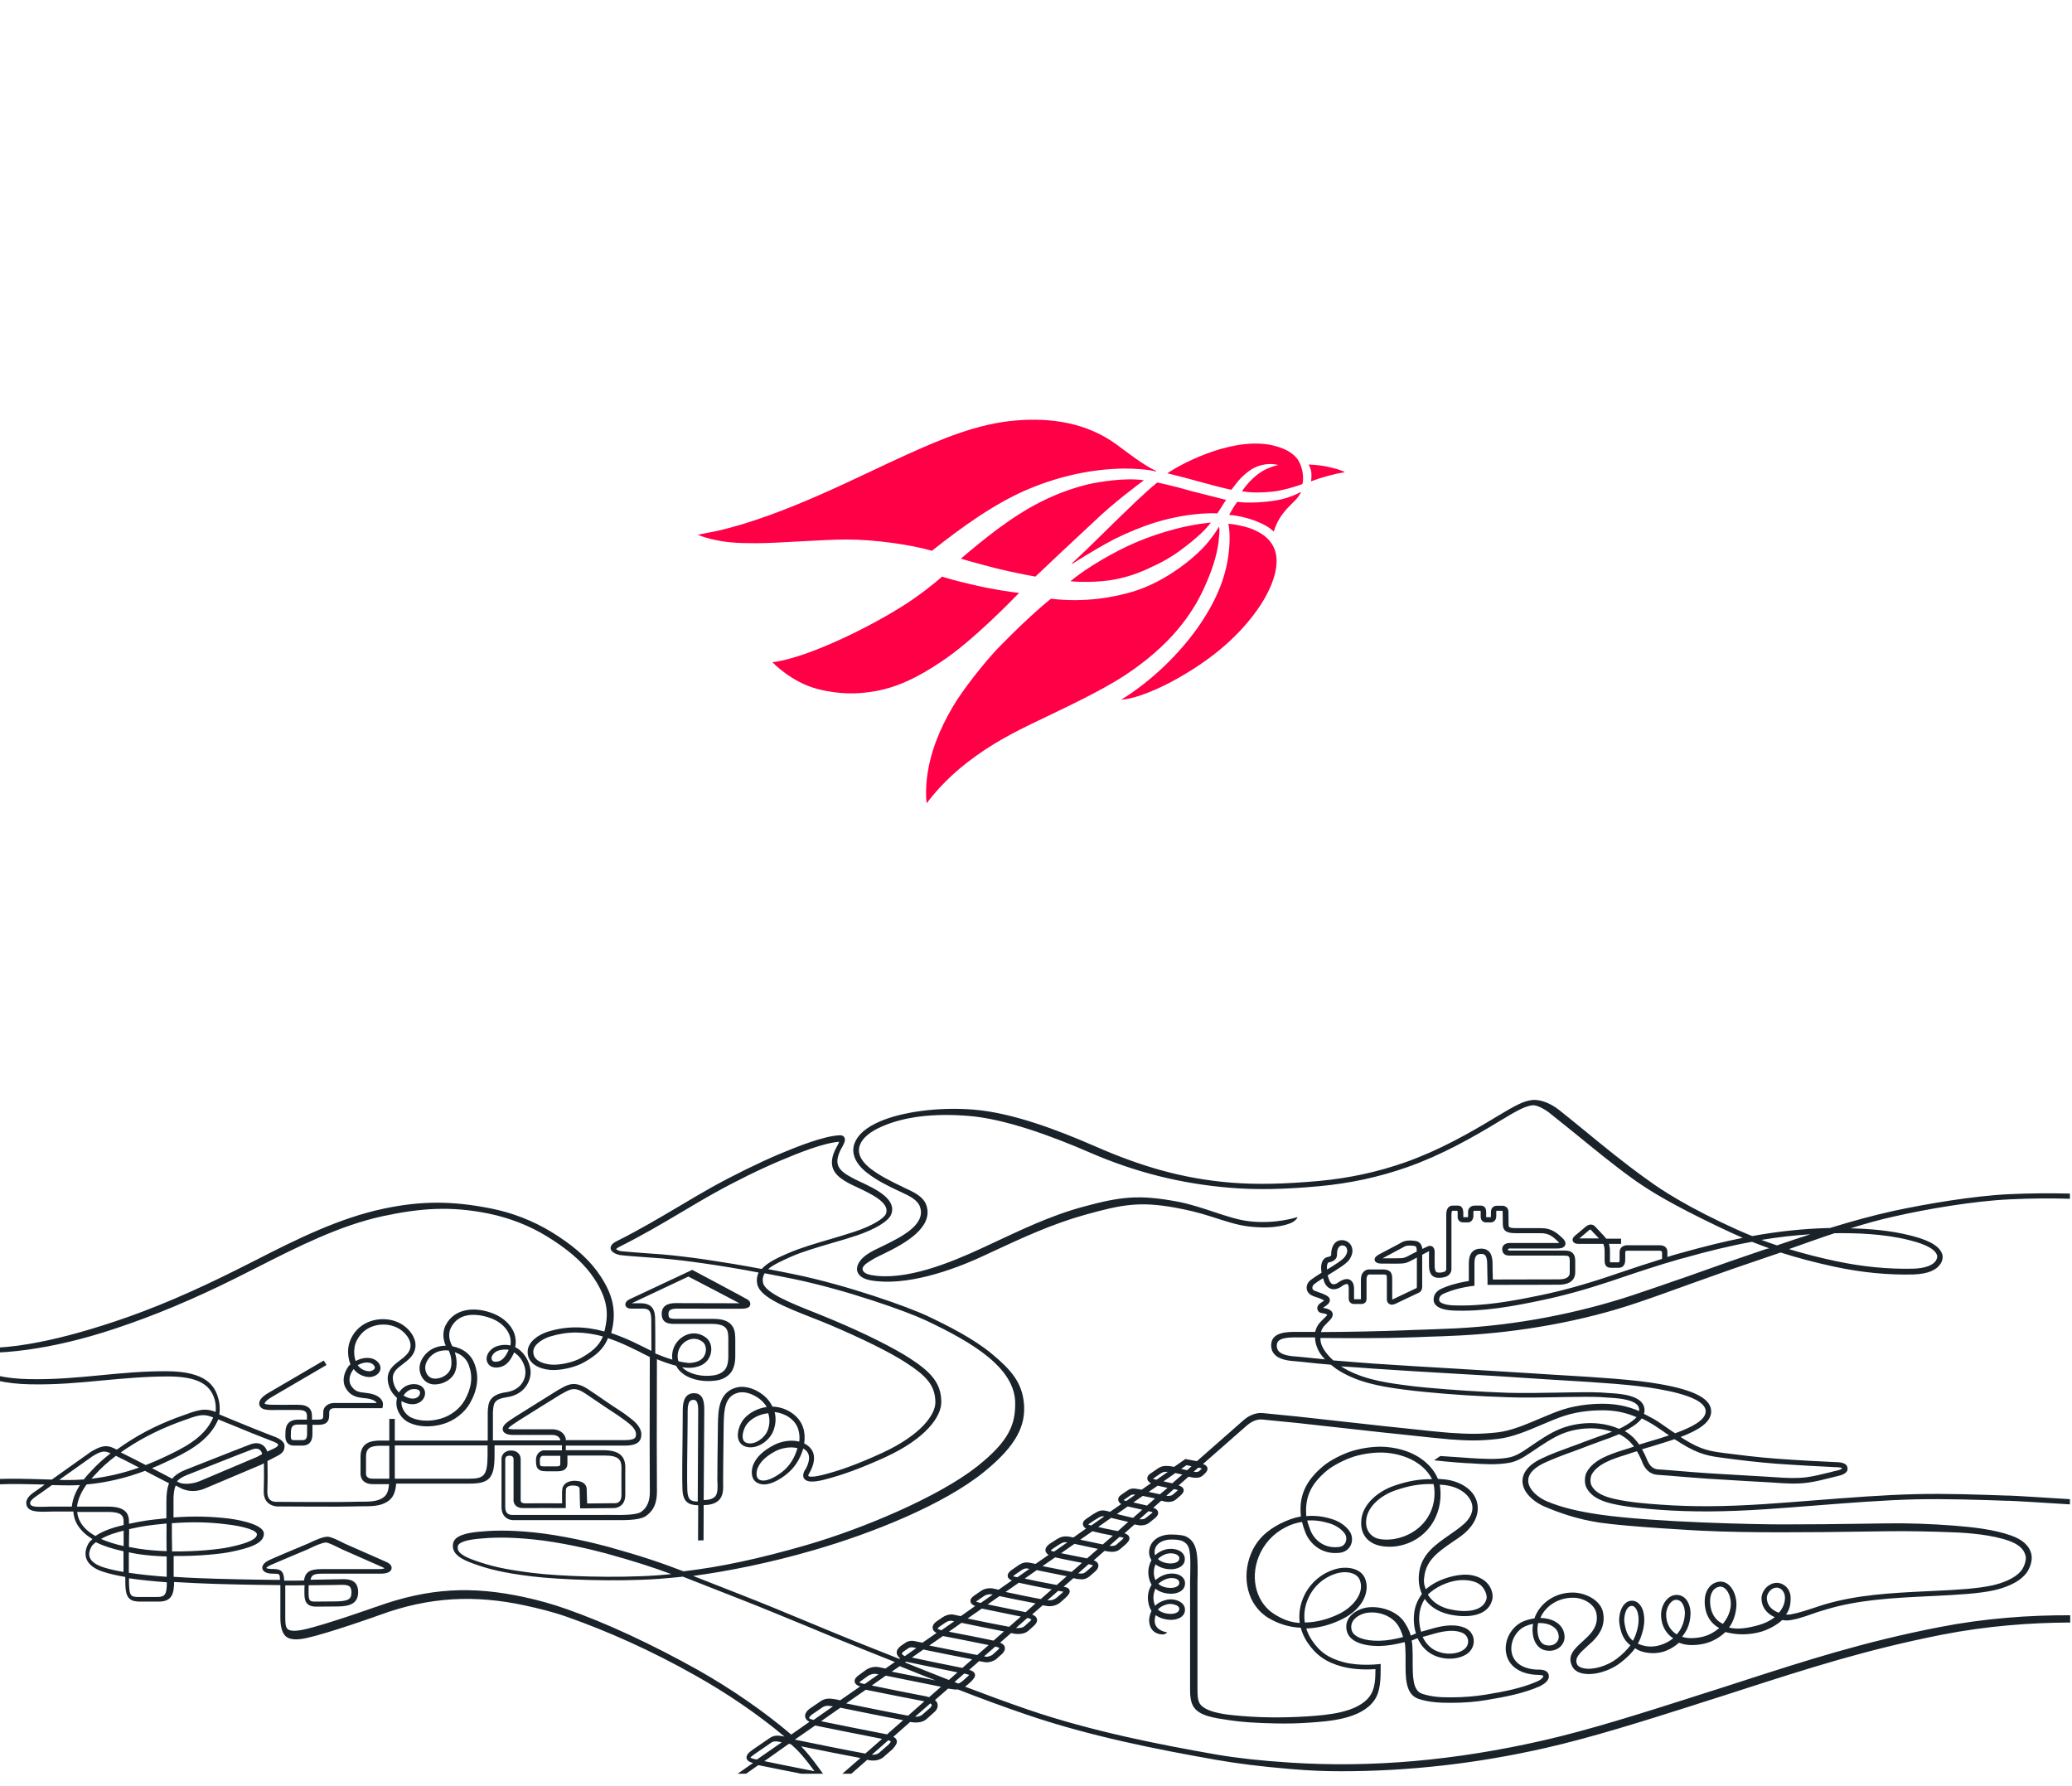 <?xml version="1.0" encoding="UTF-8"?> <!-- Generator: Adobe Illustrator 24.2.0, SVG Export Plug-In . SVG Version: 6.00 Build 0) --> <svg xmlns="http://www.w3.org/2000/svg" xmlns:xlink="http://www.w3.org/1999/xlink" version="1.1" id="Layer_1" x="0px" y="0px" viewBox="0 0 1396 1203.4" style="enable-background:new 0 0 1396 1203.4;" xml:space="preserve"> <style type="text/css"> .st0{fill:#F2303E;} .st1{clip-path:url(#SVGID_2_);} .st2{fill:#1B232A;} .st3{fill:#FF0047;} </style> <path class="st0" d="M698,786.8"></path> <g> <g> <defs> <rect id="SVGID_1_" y="386.8" width="1396" height="808.3"></rect> </defs> <clipPath id="SVGID_2_"> <use xlink:href="#SVGID_1_" style="overflow:visible;"></use> </clipPath> <g class="st1"> <path class="st2" d="M1353.8,808.1c14.4-0.7,28-0.8,40.8-0.4v-3.5c-12.8-0.3-26.4-0.3-40.9,0.4c-24.1,1.1-56.2,6.6-78.1,11.3 c-13.6,3-28.2,7-42.7,11.5h-1.5c-16.5,0.5-33.1,2.2-50.8,5.4c-0.4-0.1-0.7-0.3-1.1-0.4c-5.9-2.4-12.4-5.3-19.7-8.8 c-31.6-15.1-46.2-26.1-50.9-29.5c-14.4-10.3-28.2-21.6-41.6-32.6c-5.6-4.6-11.4-9.3-17.2-13.9c-5.4-4.2-12.6-7.2-18.2-6.4 c-5.2,0.7-10.1,3-23.8,11.3c-18.3,11.1-38.4,22.5-61.3,30.6c-18.8,6.6-37.8,10.7-58.3,12.6c-23.4,2.1-42.2,2.5-59.3,1.1 c-32.8-2.7-60.8-11.1-91-24.3c-26.1-11.4-56.3-22.8-82.4-24.9c-23.9-1.9-48.1,1.6-62.8,7.9c-9.5,4.1-15.1,9-17.3,14.9 c-2.4,6.7,0.6,13.7,8.6,19.9c6.6,5.1,13.8,8.7,22,12.5l1.5,0.7c4.9,2.3,10.5,4.9,12.1,9.8c4,12.1-13.2,20.4-25.7,26.5 c-3.4,1.6-6.3,3-8.5,4.4c-5.9,3.5-8.9,8-8.2,11.9c0.4,1.9,2,5.2,8.8,6.5c23.8,4.3,55-6.5,76.4-16.5l5.6-2.6 c20.9-9.7,40.7-18.9,63-25.1c24.6-6.8,36.2-9.1,60.7-4.7c8,1.5,15.4,3.2,24.7,6.2c8.4,2.7,16.3,5.4,24.2,6.4 c19,2.3,28.2-1.9,29.7-2.7c3.3-1.8,3.6-3.6,3.6-3.6c-0.1,0-14.7,5-32.8,2.8c-7.5-0.9-15.2-3.5-23.4-6.2 c-7.9-2.6-16.1-5.4-25.2-7.1c-25.3-4.7-37.7-3.3-62.4,3.4c-23.2,6.2-43.3,16.2-63.6,25.6l-5.6,2.6c-20.9,9.7-51.3,22.1-74.1,18 c-3.5-0.6-5.5-1.9-5.9-3.6c-0.5-2.3,2.2-4.2,6.5-6.8c2.1-1.3,4.9-2.6,8.2-4.2c12.9-6.3,33.2-17.2,28.3-32.3 c-2.1-6.4-9.5-9.4-14.8-11.9l-1.4-0.7c-7.9-3.8-15-7.3-21.3-12.1c-4.7-3.6-9.8-9.3-7.4-15.9c1.8-4.9,6.9-9.2,15.3-12.8 c14.2-6.1,33.3-9,58.5-6.9c24.1,2,55.3,13.4,81.1,24.6c30.6,13.3,61.6,21.1,94.8,23.8c17.3,1.4,36.4,1.1,59.9-1.1 c20.7-1.9,40.1-6.1,59.2-12.8c23.2-8.2,43.5-19.7,62-30.9c13.1-8,17.7-10.2,22.3-10.8c3.4-0.4,9,3.2,10.9,4.6 c5.8,4.6,11.6,9.3,17.2,13.8c13.4,10.9,27.2,22.4,41.8,32.7c9.9,6.9,24.1,15.7,55.9,30.9c5.8,2.8,11.1,5.2,16,7.3 c-12.6,2.5-25.9,5.8-40.2,9.8c-1.3,0.4-2.7,0.7-4,1.1c-2.2,0.6-4.4,1.3-6.6,2v-3.4c0-2.6-1.6-4.5-5.3-4.5h-21.9 c-0.2,0-2.2,0-3.6,1.3c-0.6,0.6-1.4,1.6-1.4,3.3v5c0,1.9-0.4,1.9-0.7,1.9h-5.7c-0.1-0.3-0.1-0.9-0.1-1.8V843 c0-1.9-0.2-3.5-0.7-4.9h8.2v-3.5h-10c-0.4-0.5-0.8-1-1.2-1.5c-2.6-2.7-5.7-6-6.1-6.5c-0.3-0.4-1.2-1.3-2.6-1.5 c-0.9-0.1-2.3,0-3.8,1.3l-7.5,6.3c-0.5,0.4-2,1.9-1.3,3.5c0.7,1.9,3.3,1.9,4.1,1.9h16.4c0.6,1.4,0.9,2.9,0.9,4.9v5.8 c0,2.1,0,5.4,4.4,5.4h5.1c1.6,0,4.4-0.7,4.4-5.4v-5c0-0.3,0-1.1,1.2-1.1h21.9c1,0,1.6,0.4,1.7,1v4.5c-10,3.1-20,6.4-29.7,9.7 l-5.9,2c-17,5.7-32.2,9.9-46.4,12.8c-18.7,3.9-38.7,7.6-58.8,6.8c-4.7-0.2-9.4-1.4-9.4-3.7c0-2.8,2.1-3.9,4.8-4.9l0.6-0.2 c7.5-3.1,16.7-4.2,16.8-4.2l1.6-0.2v-15.1c0-6.3,2.8-6.3,4.6-6.3c1.6,0,4,0,4,7c0,1.8,0.1,4.2,0.1,6.5c0.1,2,0.1,4,0.1,5.6v1.7 h1.8c5.3,0.1,45.8-0.1,46.2-0.1c9.6,0,11.1-5.2,11.1-8.3v-7.3c0-1.4,0-3.9-1.6-5.6c-1.8-1.9-4.4-1.8-6.2-1.8h-36 c-1.2,0-1.4-0.2-1.4-0.2s-0.1-0.2-0.1-0.7c0-0.2,0-0.2,0.1-0.2c0.3-0.2,1-0.4,1.5-0.3h31.7c1.1,0,4.2,0,5.2-2.2 c0.4-1,0.5-2.5-1.6-4.6c-4.1-3.9-7.7-6.9-14.5-6.9c-3.7,0-15.9,0-15.9,0c-6.1,0-6.1-0.6-6.1-2.7l-0.1-8c0.1-1.8-0.7-2.9-1.3-3.4 c-1.1-0.9-2.3-1-2.8-1h-3.6c-2,0-4.1,1.1-4.1,4.3v2.8c0,0.4-0.1,0.6-0.1,0.6h-3.1v-3.5c0-3.6-2.1-4.3-3.9-4.3h-3.7 c-3,0-4.6,2-4.6,4.1v3c0,0.4-0.1,0.6-0.1,0.7h-3.1v-2.7c0-4.5-2.2-5.1-3.6-5.1h-3.4c-4.5,0-4.5,4.9-4.5,6.5v36.4 c0,0.7-0.5,1.3-1.1,1.6c-1.2,0.5-3,0.8-4.5,0.6c-1-0.1-2-0.5-2.2-4c-0.1-2.9,0-9.8,0-9.9c0-1.6-0.5-2.8-1.4-3.5 c-0.7-0.5-1.6-0.7-2.5-0.5c-0.5,0.1-2,0.8-4.4,2c-0.2-2.1-1.3-5-4.8-5.4l-0.6-0.1c-2.2-0.2-6.2-0.7-9.6,1.7l-14.2,7.5 c-1.3,0.7-3.4,2.1-2.9,4c0.6,2.2,3.9,2.2,5.5,2.2h4c3,0,6,0.1,9-0.1c2.5-0.1,4.6-1.1,6.6-2.2c1.2-0.6,2.3-1.2,3.3-1.8V867 c0,0.5-0.1,0.8-0.3,0.9l-0.2,0.1c-0.1,0.1-12.2,5.7-15.4,7.3c-0.3,0.1-0.5,0.2-0.7,0.3v-13.3c0-3.4,0-7-6.6-7h-9.1 c-2.2,0-5.4,1.8-5.4,6.8v13.3h-4.6v-7.6c-0.1-2.2-0.7-3.8-1.9-4.9c-0.9-0.8-2-1.2-3.3-1.1c-2.5,0.1-5.1,2-5.6,2.4 c-1.5,1-2.8,1.3-3.7,1c-1.4-0.5-2.2-2.5-2.4-3.2l-0.1-0.2c-0.3-0.9-0.6-1.7-0.8-2.5c0.4-0.3,0.9-0.6,1.4-0.9l3.7-2.3 c2.5-1.6,6.2-3.9,8.2-5.9c1.8-1.7,3.5-5,3.4-7.5c-0.1-3.1-1.6-4.9-2.9-5.8c-1.6-1.2-3.8-1.6-5.7-1.2c-4.8,1.1-5.8,6.6-5.7,9.4 c0,0.6,0.1,1.4-2.6,1.9c-0.9,0.2-2.1,0.7-3,2.2c-1.2,2-1.5,4.9-0.9,8.3c-3.6,2.3-5.8,3.7-7.3,4.9c-2,1.5-3,3.8-2.7,6 c0.3,2,1.6,3.6,3.8,4.6c1.1,0.5,2.2,0.9,3.3,1.2c1.5,0.5,2.8,1,4.1,1.7c0.2,0.1,0.4,0.2,0.5,0.3c-0.3,0.3-0.9,0.8-2.2,1.6 c-2.6,1.7-2.5,3.6-2.3,4.4c0.3,1.3,1.4,2.3,2.7,2.5h0.2c2.7,0.4,3.4,0.9,3.7,1.1c-0.1,0.6-1.5,1.9-2.4,2.7 c-0.8,0.8-1.7,1.7-2.6,2.7c-1.6,1.8-2.6,3.9-3.1,6.2h-11.5c-6.1-0.1-17.4-0.3-18.1,8c-0.1,0.7-0.1,1.3,0,1.9 c0.1,2,0.8,3.7,2.1,5.1c3.5,4,10.3,4.5,15.7,4.9c1.1,0.1,2.2,0.2,3.1,0.3c6.4,0.7,12.9,1.4,19.3,1.9c1.2,1,2.4,1.9,3.6,2.8 c13.5,9.1,30,11.9,44.5,13.8c5.1,0.7,10.3,1.3,15.8,1.8c17.3,1.7,35.7,2.9,54.9,3.5c11.1,0.4,22.4,0.2,33.3,0 c4.1-0.1,8.2-0.2,12.3-0.2h0.8c7.2-0.1,14.7-0.2,21.9,0.5c0.4,0,0.9,0.1,1.6,0.1c4.9,0.3,18,1.2,18.9,7.2c0.1,0.6,0.1,1.2,0,1.7 c-8.3-3.5-15.9-4.9-24.8-4.9c-4.3,0-15.5,0.4-26.2,3.8c-5.1,1.6-10.3,3.9-15.9,6.2c-9.6,4.1-19.5,8.3-28.6,9.3 c-11.9,1.3-19.7,1.1-31.6,0.3c-6.9-0.5-18.2-1.7-28.2-2.8c-6.4-0.7-11.9-1.3-15.3-1.6l-59.6-6.6l-23.2-2.3 c-0.9-0.1-6.7-0.8-13.1,4.8l-31.4,27.6c-2.7-0.5-6.8-1.3-6.9-1.3l-0.8-0.2l-7.6,5.3c-1.8-0.3-2.9-0.5-3.1-0.5 c-3.8-0.3-5.5-0.1-8.5,2l-4.5,3.1c-1.8,1.2-2.1,2.5-2,3.4c0.2,1.9,2,2.8,2.4,3h0.1l-6.3,4.4c-1.3-0.2-1.8-0.3-1.8-0.3 c-4.1-0.8-5.7-0.7-8.3,1.2l-3.9,2.7c-1.6,1.1-1.9,2.3-1.8,3.2c0.1,1.4,1.2,2.4,2,2.9l-7.5,5.2c-0.8-0.2-1.6-0.4-2.4-0.6 c-3.7-0.9-5.6,0.2-7.8,1.5c-0.5,0.3-1.1,0.7-1.7,1l-4.5,3.1c-1.7,1.2-2,2.4-1.9,3.3c0.1,1.6,1.4,2.6,2.1,3l-8.5,6l-1.6-0.3 c-5.1-1.2-7.6,0.3-9.6,1.5l-4.7,3c-2.2,1.6-3.2,3.2-2.9,4.8c0.2,1.4,1.4,2.3,2.1,2.7l-8.8,6.1l-3.5-0.7c-4-0.8-5.9,0.3-8,1.6 l-3.3,2.3c-1.9,1.2-4.5,3.1-3.9,5.4c0.3,1.4,1.7,2.2,2.8,2.5l-9,6.3c-2.5-0.5-4-0.9-4.1-0.9c-0.2,0-4.2-0.7-7.6,1.6l-4.8,3.3 c-1.9,1.3-2.7,2.7-2.4,4.1c0.3,1.5,1.8,2.4,3.1,2.9l-9.7,6.8c-2.8-0.6-4.5-0.9-4.6-1c-0.2,0-3.7-0.9-7.7,1.8l-3.8,2.6 c-2.9,2-3,4-2.8,5c0.2,0.9,0.8,2.1,2.6,2.9l-9.5,6.6c-3.2-0.7-5.2-1.1-5.3-1.1c-3.4-0.7-5.7,0.8-6,1l-3.6,2.5l-0.1,0.1 c-1.8,1.5-2.6,3.1-2.3,4.8c0.3,1.5,1.3,2.5,2.3,3.2l-0.6,0.4c-7.4-3-14.8-5.9-22.4-8.9c-13-5.1-26.1-10.6-38.7-15.8 c-14.9-6.2-30.3-12.6-45.7-18.6c-8.2-3.2-15.1-5.9-21.4-8.4c-3.8-1.5-7.3-2.9-10.7-4.2c23.4-3.1,52.7-9,81.7-17.5 c38.4-11.1,86.8-30.3,114.2-52.5c22.5-18.2,28.1-31.7,27-45.9c-1.2-14.5-8.8-23-21.6-33.7c-12.4-10.3-29.7-19-43.4-25.5 c-13.1-6.2-54.4-20.9-90.1-28.2c-6-1.2-11.7-2.4-17.3-3.4c3.4-2.9,8.8-5.4,15.5-8.4c7.7-3.4,17.8-6.3,27.6-9.2 c6-1.7,11.6-3.4,16.7-5.1c12.4-4.2,21.3-9.6,23.1-14.1c4.1-10.3-10.4-17.2-20.9-22.1c-2.2-1-4.2-2-5.8-2.9 c-8.4-4.5-11.9-8.5-7.8-17.6c0.3-0.7,0.7-1.5,1.2-2.3c1.6-2.9,2.9-5.4,1.7-7.2c-0.4-0.6-1.3-1.4-3-1.3 c-10.7,0.5-27.7,7.2-41.3,12.9c-13.4,5.7-31.1,14.4-44.9,22.1c-7,3.9-14.2,8.2-21.8,12.7c-13.7,8.1-27.9,16.5-42,23.5 c-1.2,0.6-4.7,2.3-4.4,5.1c0.4,2.9,4.8,4.1,6.1,4.4h0.2c3.6,0.5,11,1,17.6,1.5c4.3,0.3,8.4,0.6,11,0.8c8.8,0.8,18.1,1.9,28.4,3.4 c11.6,1.7,23.5,3.6,36.4,6.1c-1.1,2.3-1.5,4.8-0.9,7.8c1.7,8.7,18.8,15.5,36.9,22.6c4.1,1.6,8.4,3.3,12.4,5 c21.4,9.1,40.5,18.5,51,25.4c13.1,8.5,19.7,15,19.7,26.7c0,8.1-9.4,21.8-35.8,34c-16.1,7.4-28.6,12-40.8,15c-7.7,1.9-9,0.6-9,0.6 c-0.1-0.1-0.1-0.6,0.6-1.9c0.6-0.9,6-9.8,1.4-16.2c-1.2-1.6-2.8-2.9-4.8-3.9c0.6-3.4,0.4-7.3-0.7-10.6 c-2.5-8-11.2-13.9-20.7-14.2c-2-4.4-5.7-8.1-10.7-10.7c-4.9-2.5-9.7-3.2-13.7-2.1c-11.9,3.2-12.1,15.8-12.3,24 c-0.3,17.5-0.4,37.8-0.4,38c0,0.7,0,1.5,0.1,2.3c0.1,3.5,0.2,7.4-1.8,9.3c-1.6,1.4-3.7,2.1-7.5,2.2l0.4-61.6 c0-7-2.2-10.4-6.9-10.4c-5,0-7.6,3.7-7.6,11.1c0,2.8-0.1,8.2-0.1,14.5c-0.2,14.1-0.4,33.4-0.1,39.4c0.4,8.8,4.6,10.3,10.6,10.5 l-0.1,23.7l3.7-0.1l0.1-23.7c4.1-0.1,7.5-0.8,10.1-3.2c3.3-3,3.1-8,3-12V997c0-0.2,0.1-20.5,0.4-37.9c0.2-9.9,1-18.4,9.6-20.7 c3.1-0.8,7-0.2,11,1.9c3.7,1.9,6.6,4.6,8.4,7.7c-6.2,0.8-12.2,4-15.7,8.4c-2.4,3-5,9.3-3.2,14c1,2.5,3,4,5.9,4.6 c7,1.3,14.7-4.4,17.2-10.4c1.9-4.5,2.2-9,1.1-13.2c6.6,0.7,13.7,4.6,15.9,11.6c0.8,2.6,1.1,5.6,0.7,8.3 c-5.3-1.3-11.9-0.5-17.6,2.6c-6.9,3.7-11.3,7.9-13.4,13c-1.4,3.5-1.9,9.6,2.6,12.1c6.7,3.8,16.1-2.7,19.8-5.7 c5.4-4.3,9.1-10,11.3-17.3c1.1,0.6,2,1.4,2.7,2.3c3.4,4.7-1.5,12.3-1.6,12.3l-0.1,0.1c-1.3,2.4-1.4,4.4-0.2,5.8 c1.8,2.1,5.8,2.3,12.8,0.6c12.4-3.1,25.2-7.8,41.5-15.2c27.9-12.8,37.9-27.6,37.9-37.2c0-13.2-7.5-20.6-21.3-29.6 c-10.7-6.9-29.9-16.6-51.6-25.7c-4-1.7-8.3-3.4-12.5-5.1c-15.6-6.2-33.3-13.2-34.7-20c-0.5-2.5-0.1-4.5,1.1-6.4 c6.1,1.2,12.5,2.4,19.3,3.8c35.4,7.3,76.3,21.8,89.2,27.9c31.3,14.8,60.3,31.9,60.3,56c0,14.3-4.1,25.3-25.6,42.4 c-25.8,20.4-76.7,41.9-115,53c-31.5,9.1-57.8,14.8-82.9,17.7c-14.9-5.7-28-10.2-50.7-16.5c-9.8-2.7-31.3-7.8-49.9-9.7 c-18.5-1.9-30-1.2-37.9-0.4c-6.6,0.7-15.6,2.2-16.7,7.7c-1.5,7.3,5.9,11,14.1,13.9c10.2,3.6,19.4,6,38.8,8.4 c18.9,2.3,57,3.7,85.6,1.7c5.4-0.4,10.8-0.9,16.3-1.5c5.2,2,10.6,4.2,16.8,6.6c6.3,2.5,13.2,5.2,21.4,8.4 c15.4,6,30.7,12.4,45.6,18.5c12.6,5.3,25.7,10.7,38.7,15.9c6.8,2.7,13.6,5.4,20.3,8.1l-6.3,4.4l-4.4-0.9c-4.7-1-8.6,1.7-8.7,1.8 l-5.2,3.8c-1,0.8-3,2.4-2.4,4.5c0.4,1.4,1.6,2.2,3.6,2.9l-13.4,9.3c-1.2-0.2-1.9-0.4-1.9-0.4l-0.9-0.2c-3.8-0.6-6.8-1.1-10.2,1.1 c-0.2,0.1-3.8,2.6-6.9,4.7c-2.8,1.8-4.1,4.1-3.7,6.1c0.3,1.4,1.3,2.4,2.9,3.2l-12.3,8.6c-18.2-15.5-40.3-30.8-63-43.6 c-30.2-16.9-61.6-31.6-88.5-41c-9.3-3.3-19-6-28.8-8.1c-34.6-7.4-63.5-6.3-99.3,6.6h-0.1c-1.4,0.5-34.9,12.4-49,15.4 c-5.2,1.1-8.7,1-10.4-0.2c-1.8-1.4-1.8-4.8-1.8-8.8v-20.8c4.7,0,9.2,0,13-0.1c-0.1,1.4-0.1,2.9-0.1,4.6c0,4.4,0,9.8,7.9,9.8 c0.1,0,6.4-0.1,12.4-0.1c6.7,0,15.9,0,15.9-9.6c0-7.8-5.3-8.8-10-8.8c-0.1,0-8,0.1-22.1,0.4c0.8-3.7,2.9-4.1,8.6-4.1h38.7 c5.7,0,7-2,7.3-3.3c0.2-0.8,0.2-3-3.5-4.6l-27-11.9c-0.5-0.2-1.4-0.6-2.3-1.1c-4.4-2.2-8.1-4-10.4-4c-3,0-7.8,2.1-12.4,4.3 c-0.7,0.3-1.2,0.6-1.6,0.7c-0.9,0.4-21.8,9.1-24.9,10.6c-5,2.3-5.2,4.8-4.9,6s1.6,3.3,7.1,3.3c4.5,0,4.7,0,4.7,4.2 c-20-0.1-43.1-0.8-43.4-0.8c-6.2-0.2-16.6-0.5-28.2-1.3v-14c16.4,0.2,32.4-1.4,39.5-3c10.8-2.3,21.3-5.2,21.3-12 c0-7.4-23-10.2-23.9-10.3c-12.2-1.4-23.6-1.7-37-0.7V1012c-0.1-4.9,0.3-8.4,1.5-11.1l2.1,1.1l0.2,0.1c0.3,0.1,7.7,5.3,18.3,0.4 l36.9-15.6l1.9-1c0.1,6.2,0.1,11.3-0.1,18.7c-0.1,3.6,0.9,6.3,3,8.1c2.9,2.5,6.9,2.4,7.7,2.3c2.7,0,41.4,0.3,49.8,0 c1.9-0.1,3.8-0.1,5.6-0.1c6.3,0,12.2,0,17-3c2.2-1.4,3.7-3.1,4.6-5.3c0.8-1.9,1.3-4.2,1.5-7h49.7c13.2,0,16.6-3.9,16.6-19.1v-6.7 h45.4v3.4H366c-1.7,0.3-4.9,2-4.9,6.5c0,4.6,0.5,7.6,6.8,7.6h7.9c5.4,0,6.5-2.8,6.5-5.2v-5.4h25.2c9.4,0,11.2,3,11.2,8.1 c0,0.1-0.1,11.1,0,18.4c0.1,5.2-3.2,5.6-3.9,5.6l-19.2,0.2c-0.1-2.6-0.3-7.3-0.3-9.4c0-2.6-1.4-5.7-7.8-5.9 c-4.9-0.1-8.4,2.2-8.7,5.9c-0.2,2.1-0.1,6.7-0.1,9.3c-5.2,0-19.8-0.1-24.6,0c-1.4,0-2.4-0.2-2.9-0.8s-0.4-1.4-0.4-1.4v-27.5 c0-0.2,0.1-2.4-1.6-4.1c-1.2-1.2-2.8-1.8-4.9-1.8c-2.5,0-4,1-4.8,1.8c-1.7,1.7-1.7,4-1.6,4.2v32.1c0,3,0.9,5.3,2.7,6.9 c2.3,2,5.2,2,5.9,1.9h66.4c7.7,0.1,17.2,0.2,21.7-2.4c0.2-0.1,0.4-0.2,0.5-0.3c7.8-5.3,7.6-13.6,7.5-19.1v-1.7 c0-7.4-0.1-28.4-0.1-28.4c0-0.5,0.1-32.2,0.1-56.5c3.8,1.6,8.3,3.2,12.9,4.4c0.7,1.3,1.6,2.6,2.7,3.7c5.3,5.3,13.9,6.9,20.2,6.6 c5-0.2,8.9-0.9,12.4-4c3-2.5,4.6-6.9,4.6-12.6v-10.6c0-3.2,0-7.1-2.1-10c-2.3-3.2-6.3-4.7-12.9-4.7h-24.5c-1.9,0-3.9,0-4.8-0.7 c-0.4-0.4-0.7-1.2-0.7-2.4c0-2.2,0.5-3.8,6.3-3.8c6.7,0,31.6,0.1,39.7,0.1h2.7c5.7,0,6-1.7,6.3-2.4c0.4-1.4-0.2-2.9-1.7-3.8 c-1.9-1.2-37.3-20-37.3-20s-40.1,18.8-42.2,19.8c-2.1,1-3.2,2.6-2.8,4.1c0.2,0.7,0.9,2.2,3.8,2.2h7.5c4.2,0,6,1,6.1,7.5 c0,2.5,0.1,10.7,0.1,21c-3.1-1.5-5.1-2.6-5.2-2.6c-5-2.5-10.4-5.1-16.1-7.3c-1.9-0.8-3.8-1.4-5.7-2.1c0,0,0,0-0.1,0v-0.1 c2.2-7.7,2.3-15.3,0.4-22.3c-2.2-8.3-7.4-15.9-10.3-19.8c-7-9.3-17-17.8-30.8-26.2c-12.1-7.3-25.9-12.7-40-15.5 c-26.3-5.3-47.4-5.3-72.8,0.1c-29.7,6.3-58.4,20.5-86.1,34.7c-4.5,2.3-8.9,4.5-13.3,6.7c-28.4,14.2-55.1,25.8-81.6,34.6 c-22.3,7.4-40.6,12.2-57.7,15.1c-21.4,3.7-37.7,3.4-52.9-1l-3.9-1.1l1.7,3.5c0.2,0.5,5.4,11.4,15.9,16.9 c10.7,5.6,23.7,8.6,39.7,8.9c17.2,0.4,33.3-1.1,48.9-2.6c14.2-1.3,28.9-2.7,44.3-2.7c18.8,0.1,28.2,4.7,31.3,15.5 c0.7,2.3,1,5.5,0.7,8.4c-2.3-0.9-4.9-1.6-7.6-1.5c-4,0.1-8.1,1.6-11.7,2.9c-0.6,0.2-1.2,0.4-1.7,0.6 c-15.3,5.3-28.1,11.6-40.1,19.6c-1.9,1.3-3.8,2.6-5.5,3.8c-1.4-0.7-2.6-1.2-3.3-1.5c-4.7-1.9-8.7-0.3-14.2,3 c0,0-15.4,10.9-26.3,18.7c-2.2-0.1-4.5-0.1-6.7-0.2c-20.6-0.6-40.1-1.2-60.5,4c-26.3,6.6-46.8,22.8-66.6,38.6 c-9.5,7.5-19.3,15.3-29.4,21.7c-4.9,3.1-9.9,5.6-15.1,7.7v5.1c7-2.5,13.8-5.8,20.4-9.9c11.5-7.1,20.2-14.3,29.8-21.9 c19.5-15.4,39.6-31.5,65.2-37.9c19.9-5,35.8-4.4,56.1-3.9c0.7,0,1.3,0,2,0.1c-2.5,1.8-4.4,3.1-5.3,3.8c-0.3,0.2-0.6,0.4-0.9,0.6 c-2.5,1.7-6.3,4.4-6.2,8c0.2,6.1,7.4,6,14.5,5.8c1.5,0,3.1-0.1,4.7-0.1h12.5c0.1,1.2,0.3,2.4,0.6,3.7c0.9,3.7,2.9,6.9,5.7,9.8 c1.8,1.8,4,3.5,6.6,5.1c-0.6,0.5-1.2,1.1-1.8,1.7l-0.1,0.1c-0.1,0.1-1.4,1.8-2.2,4.3c-0.6,1.9-0.9,4.3-0.1,6.8 c1.3,4.1,5.4,7.3,12,9.3c4.1,1.3,9,2.4,14.3,3.3c0,7.9,0.2,12.1,2.7,14.5c1.9,1.9,4.9,2.1,7.5,2.1h12.5c9.3,0,10.1-6.2,10.2-13.2 c9.5,0.6,19.2,1,28.1,1.3c0.3,0,23.5,0.7,43.5,0.8v21.9c0,4.6,0.7,10.4,4,12.9c2.6,2,6.9,2.3,13.5,0.9 c14.3-3.1,48.1-15,49.5-15.6c33.8-12.4,64.5-13.5,97.3-6.5c9.7,2.1,19.9,4.6,29.1,7.9c26.7,9.4,56.4,22.5,86.4,39.5 c21.4,12,42.3,26.3,59.8,41c-0.1,0-0.2,0-0.2,0c-3.9-0.8-6.8-1.1-10.1,1.3l-10.8,7.4c-3.4,2.3-4.7,4.1-4.4,5.9 c0.4,2.1,2.7,2.8,4.3,3.2h0.1l-17,11.9c-2.6-0.5-4.2-0.8-4.3-0.8c-5.9-1.2-9.6,1-9.8,1.2l-12.4,8.6l-0.3,0.2 c-0.5,0.5-0.9,0.9-1.1,1.4c1.6,0.1,3.1,0.1,4.7,0.2l9.9-6.8c0.1-0.1,2.7-1.5,7-0.7c0,0,0.4,0.1,1,0.2l-10.8,7.6 c1.6,0.1,3.1,0.1,4.7,0.2c0.4,0,0.8,0,1.3,0l9.8-6.9c9.3,1.9,27.6,5.5,41.3,8.2c7.3,0.1,14.5,0.3,21.8,0.4l5.3-4.7 c0.6,1.1,1.2,2.1,1.7,3.1c-1.3,0.9-2.7,1.4-4.1,1.6c3.1,0,6.1,0.1,9.2,0.1c-0.1-0.2-0.2-0.5-0.3-0.7l6.2-5.5l0.4-0.4 c0.8-0.9,2.9-3.1,2-5.6c-0.4-1.2-1.5-2.2-3.1-2.8l13.8-12.1c2.8,0.7,8,1.2,11.6-2.4l5.6-4.9l0.4-0.5c1.4-1.7,2.9-3.5,2.2-5.5 c-0.3-0.9-1-1.6-2.2-2.2l11.3-10c2.9,0.5,7.8,0.9,11-1.9l5.6-5c0.3-0.3,2.7-2.6,1.8-5.5c-0.3-0.9-0.8-1.7-1.7-2.3l8.9-7.8 c2.9,0.5,4.9,0.8,6.6,0.6c15.1,5.9,30.3,11.5,46.1,16.9c43,14.7,88.7,23.6,127.8,30.5c14.3,2.5,29.8,4.5,50.2,6.2 c12.9,1.1,22.8,1.5,34.2,1.5c44.2,0,90.5-4.9,138.1-15.8c30.8-7,66.5-18.3,98-28.3l6.5-2.1c9.3-2.9,18.2-5.8,26.9-8.6 c45.3-14.6,84.5-27.2,135.2-37.2c30.2-5.9,59.5-8.1,86.4-8.2v-4.9c-27.5-0.1-57.5,2-88.2,8c-50.9,9.9-90.2,22.6-135.6,37.3 c-8.7,2.8-17.6,5.7-26.9,8.6l-6.5,2.1c-31.4,10-67,21.3-97.7,28.3c-59.7,13.6-115.3,18.5-170.2,15c-20.3-1.3-35.6-3-49.8-5.4 c-38.9-6.8-84.4-15.7-127.2-30.3c-14.5-5-28.6-10.2-42.5-15.5c0.4-0.2,0.7-0.5,1.1-0.8l3.4-3l0.2-0.3c0.1-0.1,0.2-0.2,0.3-0.4 c0.8-0.8,2.2-2.3,1.6-4.1c-0.5-1.5-2.2-2.3-3.8-2.7l6.7-5.9c1.4,0.3,2.7,0.5,3.8,0.7c3.5,0.6,7-1.5,7.4-1.8l4.3-3.8l0.2-0.2 c0.6-0.6,2.2-2.6,1.5-4.7c-0.5-1.3-1.7-2.1-3.1-2.6l7.4-6.5c0.3,0.1,0.7,0.1,1,0.2c0.8,0.2,6.9,1.5,10.6-1.7l3.8-3.4 c1.2-1.1,2.6-2.8,2-4.8c-0.4-1.3-1.5-2.1-3.2-2.8l7.1-6.2c0.6,0.1,1.3,0.2,1.9,0.3c0.8,0.2,6,1.3,10.3-2.5l2.9-2.6 c1.9-1.7,3.6-3.5,3-5.4c-0.5-1.6-2.2-2-4-2.3l6.6-5.8l2.8,0.6h0.2c3.4,0.4,5.2,0.3,8-1.9l4-3.5c2-2,2-3.6,1.7-4.6 c-0.3-0.9-1.1-2-3-2.6l7.3-6.4l1,0.2c4.6,0.9,7.3,0.5,9.5-1.4l4-3.4l0.2-0.2l0.1-0.2c0.1-0.1,0.2-0.3,0.4-0.4 c0.8-0.8,2-2.3,1.4-4c-0.5-1.3-1.8-2-3.2-2.4l6.8-6c0.5,0.1,1.1,0.2,1.5,0.3c0.7,0.2,4.6,1.1,8-1.1l4.6-3.7 c1.5-1.4,2.1-2.7,1.7-4c-0.4-1.5-1.8-2.3-3.2-2.7l5.4-4.8c0.3,0.1,0.6,0.1,0.9,0.2c0.9,0.3,5.9,1.8,9.2-1.2l2.8-2.4l0.6-0.6 c0.7-0.7,2-2,1.5-3.7c-0.4-1.4-1.8-2.1-3.3-2.6l6.7-5.9c0.1,0,0.2,0,0.3,0.1c3.1,0.8,7,1.3,9.3-0.9l1.5-1.4l0.1-0.1 c0.7-0.8,2-2.2,1.4-3.9c-0.4-1-1.3-1.8-2.9-2.3l29.6-26c5.4-4.7,9.9-4,10.1-4l23.4,2.3l59.6,6.6c3.5,0.3,9.2,1,15.3,1.6 c10,1.1,21.3,2.3,28.3,2.9c12.1,0.9,20.1,1.1,32.3-0.3c9.7-1.1,19.9-5.4,29.7-9.6c5.5-2.3,10.7-4.6,15.6-6.1 c10.2-3.3,21-3.6,25.1-3.6c0.1,0,0.1,0,0.2,0c8.2,0,15.3,1.4,22.9,4.6c-1.9,2.2-4.8,4-6.7,5.2l-0.5,0.3c-1.4,0.9-3,1.7-4.6,2.4 c-4.2-1.9-8.9-3.1-13.8-3.6c-8.5-0.9-17.8,0.4-25.6,3.5c-7.1,2.8-14.6,8-21.2,12.5l-1.9,1.3c-3.5,2.4-7.6,4.9-12.2,5.7 c-8,1.4-16.9,0.8-25.4,0.3c-1.3-0.1-2.7-0.2-4-0.3c-6-0.4-16.2-1.1-16.3-1.1l-4.2,2.9c0.6,0.1,14.3,1.5,20.3,1.8 c1.3,0.1,2.6,0.2,3.9,0.2c8.8,0.6,17.8,1.2,26.3-0.3c5.2-0.9,9.8-3.7,13.6-6.3l2-1.3c6.5-4.4,13.8-9.4,20.5-12.1 c7.2-2.9,15.9-4.1,23.8-3.3c1.4,0.1,2.8,0.4,4.1,0.6c1.9,0.4,3.7,0.8,5.4,1.4c-2.8,1.1-5.7,2.2-8.8,3.2c-3,1.1-6.2,2.2-9.3,3.4 c-3.2,1.2-6.5,2.5-9.7,3.6c-6.5,2.4-13.3,4.8-19.7,7.9c-10.2,4.8-14.6,11.7-12.2,19c2.1,6.3,8.7,11,14.3,13.4 c9.5,4,21.4,8.4,37.2,10.8c19.9,2.9,68,5.4,68,5.4c18.3,0.9,37,1.1,54.5,1.1c18.9,0,38-0.2,56.5-0.5c4.7-0.1,9.4-0.1,14.1-0.2 c14.2-0.2,29.1,0.1,44.6,0.7c11.1,0.4,26.5,1.7,37.8,5.7c6.2,2.2,9.9,5.3,11.1,9.4c0.1,0.3,0.2,0.7,0.3,1 c0.5,2.8-1.1,7.3-2.9,9.6c-4.6,5.9-14.1,8.8-19.3,10c-10.2,2.3-24.9,3.1-37.9,3.7l-8.3,0.4c-22.3,1.1-45.3,2.3-67.1,8.8 c-2,0.6-4,1.2-5.9,1.9c-5.3,1.7-10.9,3.7-16.4,4.7c-1.4,0.3-2.3,0.3-3.7,0.2c2.5-3.2,3.3-7.3,3.1-11.9c-0.1-2.8-1.6-5.9-3.8-7.5 c-2.9-2.2-6.4-2.6-9.7-0.9c-3.8,1.9-6.3,6-6.1,10c0.2,4.1,2.1,7.6,5.5,10.1c1,0.8,2.2,1.4,3.4,2c-3.3,2.6-7.3,4.4-11.1,5.4 c-6.5,1.8-13.3,3.1-19.7,1.6c3.2-4.1,4.7-9.9,5-14.5c0.3-5.9-1.9-11.7-5.5-14.6c-2.2-1.7-4.8-2.3-7.4-1.6 c-5.7,1.5-8.1,6.9-8.4,11.4c-0.6,8.9,3,16,9.7,19.6c-0.3,0.3-0.6,0.6-1,0.8c-4.9,4-10.8,6-17.9,6c-0.1,0-0.1,0-0.2,0 c-2.1,0-4.1-0.3-5.9-0.9c1.3-1.6,2.4-3.3,3.3-5.1c1.5-3.1,2.3-6.7,2.4-10.4c0.1-5.3-2.3-11.6-7.9-12.6c-2.2-0.4-4.4,0.1-6.3,1.4 c-3.4,2.3-5.1,6.6-5.5,9.6c-0.4,2.5-0.1,5.3,0.6,8c1.3,4.3,3.8,7.8,7.4,10.1c-2.5,2.1-5.5,3.6-8.7,4.6c-5.2,1.6-10.5,1.2-15.1-1 c0.7-1.2,1.3-2.5,1.8-3.8c2.7-7.1,3.2-13,1.7-18.3c-1-3.3-3.5-6.7-7.2-6.8c-2.1-0.1-4,0.8-5.4,2.4c-3.1,3.3-3.8,9.3-3.4,12.5 c0.8,5.6,2.3,11.3,7.5,15.1c-2.2,3-5.1,5.9-9.1,9c-6.5,5-16.3,7.9-22.5,6.5c-2.3-0.5-3.9-1.4-4.5-3c-1.4-4,1.5-6.9,7.3-12.1 c1.1-1,2.2-2,3.4-3.1c6.1-5.9,8.3-12.4,7-19.2c-1.6-8.6-12-13.4-19.9-13.6c-12.3-0.3-22.8,7-26.4,17.4c-2.6,0.3-5.2,1.1-7.7,2.1 c-4.8,2.1-8.8,6.6-10.6,11.9c-1.7,5.1-1.3,10.4,1.1,14.6c3.3,5.6,9.5,8.8,17.9,9.4h1.1c2.5,0.1,3.9,0.3,4.1,0.7 c0.1,0.2,0.1,0.3,0,0.6c-0.4,1.1-2.4,2.5-4.1,3.2c-10.5,4.6-22.5,6.9-34.8,8.9c-7.4,1.2-15.2,1.8-23.3,1.8 c-6.5,0-12.6-0.2-19.3-2.4c-6.5-2.1-6.4-11.9-6.4-22.1c0-3.3,0-6.6-0.2-9.8c-0.1-1.3-0.2-2.7-0.5-4c1.7-0.5,2.1-1,4-1.5 c2.2,4.9,5.8,9.1,11.1,11.5c7.3,3.4,16.8,2.9,22.5-1.2c3-2.2,4.6-5.8,4.2-9.5c-0.4-3.5-2.7-6.5-6.1-7.9 c-5.3-2.2-12.1-2.1-20.9,0.3c-3,0.8-5.8,1.6-8.4,2.4c-1.4-4.4-1.7-9.3-0.9-13.7c0.5-2.9,1.7-5.8,3.3-8.4c3.4,5,8.9,8.6,16,10.3 c11.6,2.7,26.3,1.9,29.4-9.4c1.3-4.6-1.1-10.2-5.1-13.2c-3.5-2.6-8.5-4.5-15-4c-7.7,0.6-17.2,3.7-23.5,8.9 c-0.4,0.3-0.7,0.6-1.1,0.9c-1.2-3.3-1.6-5.1-0.8-9.8c1.7-10.2,9.6-15.7,18.7-22c2.8-1.9,5.8-3.8,8.5-6.2c8-7.2,9.9-14.8,7.9-21.5 c-2.4-7.8-11.1-13.5-22-14.6c-1.4-0.1-2.8-0.2-4.1-0.3c-3.7-9-14.4-19.7-34.7-21.5c-6.7-0.6-15.2,0.4-22.7,2.6 c-6.7,2-15.3,6.4-19.9,10.3c-12.1,10.1-16.5,20.5-15,33.9c-4.6,0.8-9.2,2.5-14,4.9c-9.2,4.7-16,11-19.8,20.6 c-6.2,15.4-2.6,34.3,12.2,43.1c6.5,3.8,13.8,6.1,21.5,6.4c0.8,3.3,2.3,6.5,4.2,9.5c5.9,8.9,12.8,13.8,23.7,16.7 c8.6,2.3,18.3,2,22.4,1.7c0,6.2-0.2,13-3.6,17.9c-8.1,11.6-29.3,13-41.9,13.9c-16.9,1.1-34,1-50.8-0.8 c-5.9-0.6-19.7-2.3-22.5-8.6c-0.9-2-1.1-4.8-1.1-8.5v-73.5l0.1-3.8c0.2-15.9-0.8-22.7-8.3-26.2c-3.4-1.1-8.4-1.1-10.4-1.1 c-8.6,0.3-14.2,5.4-14,12.4c0.1,1.9,0.7,3.5,1.6,4.9c-1.7,3.1-3.3,8.2-1,14.3c0.3,0.8,0.7,1.5,1.1,2.2c-1.9,3.1-3.9,8.4-1.3,15.3 c0.3,0.9,0.7,1.6,1.2,2.3c-1.2,2.6-1.8,5.5-1.5,7.7c0.7,6.3,5.5,8.4,9.4,8.2c1.7-0.1,2.7-1.4,2.7-1.4c-0.3,0-7.9-1-8.4-7.1 c-0.1-1.1,0.1-2.8,0.6-4.5c3.1,2.3,7.2,3.2,10.5,3.2c3.8,0,8.5-1.6,9.2-5.8c0.3-1.9-0.2-3.6-1.5-5c-2.2-2.3-6-3.2-8.8-3 c-3.1,0.2-6.8,1.7-9,3.6c-0.3,0.2-0.5,0.5-0.8,0.7c0-0.1,0-0.1-0.1-0.2c-1.8-4.9-0.8-8.8,0.4-11.3c3,2.5,7.1,3.4,10.6,3.4 c3.8,0,8.5-1.6,9.2-5.8c0.4-2.1-0.2-4-1.7-5.4c-1.9-1.9-5.2-2.7-8.8-2.3c-3.3,0.4-6.2,1.8-9.4,4.3c0-0.1-0.1-0.2-0.1-0.3 c-1.6-4.2-0.8-7.8,0.2-10.3c2.9,2.2,6.8,3.4,10.5,3.3c3.8,0,8.5-1.6,9.2-5.8c0.3-1.9-0.2-3.7-1.5-5.1c-2.2-2.4-6-3-8.8-2.8 c-3.4,0.2-6.4,1.5-9.5,4.1l-0.2,0.1c-0.2-0.5-0.3-1.1-0.3-1.7c-0.2-6,5.5-8.6,10.4-8.8c2.8-0.1,6.5,0.1,8.5,1.1 c5.2,2.5,5.4,7,5.1,23.1l-0.1,3.9v73.5c0,4.2,0.5,7.4,1.7,9.9c3.5,7.7,16.2,8.8,23.4,10c10,1.6,21.3,2.2,33.8,2.4 c6.8,0.1,13.7,0,20.6-0.5c13.3-0.9,35.6-2.1,44.7-15.2c4.2-6,4.2-14.9,4.2-21.5v-2.9l-2,0.2c-0.1,0-12.6,1.4-23-1.4 c-10.1-2.7-16.2-6.9-21.6-15.2c-1.6-2.4-2.7-4.9-3.5-7.5c8.1-0.2,16.5-2.4,24.6-6.5c14.4-7.3,18.4-19.3,14.9-27.4 c-3-6.9-12.5-8.2-19.8-6.1c-10.3,3-18.4,10.5-22.2,20.4c-2,5.2-2.6,10.7-1.9,15.9c-6.8-0.5-11.3-2.4-16.9-5.8 c-11.8-7.2-16.9-23.3-10.8-38.8c3.4-8.5,9.6-15.5,18-19.8c4.5-2.3,7-2.9,11.2-3.7c0.6,2.4,1.4,4.9,2.4,7.4 c2.9,7.1,10.7,14.9,23.1,13.4c3.3-0.4,5.9-2.2,7.3-5c1.4-3,1.2-6.5-0.6-9.3c-2.9-4.4-8-7.2-12-8.4c-6-1.9-11.7-2.5-17.3-2 c-1-12.4,2.7-21.3,13.8-30.6c4.2-3.5,12.4-7.7,18.6-9.6c7-2.1,15.1-3,21.3-2.5c17.6,1.6,27.2,10.1,31,17.8 c-7.7-0.1-15.6,1-25.7,4.5c-10.1,3.5-20.7,11.8-21.9,22.6c-0.8,7.4,1.9,13.5,8.8,16.6c4.4,2,11,2.2,15.6,1.4 c19.4-3.3,30.9-20.5,28.7-39.6c-0.1-0.6-0.2-1.2-0.3-1.8c0.9,0.1,1.7,0.1,2.6,0.2c9.4,0.9,16.8,5.7,18.9,12.1 c1.7,5.3-0.7,10.8-6.7,15.5c-2.7,2.2-5.6,4.2-8.3,6.1c-9.4,6.5-18.2,12.7-20.2,24.3c-1,5.7-0.3,11,1.7,15.5 c-2.5,3.3-4.3,7.3-5,11.3c-0.8,4.8-0.6,10.2,1,15.3c-1.7,0.5-2,0.9-3.5,1.4c-1-3.7-2.9-7-4.7-9.6c-4.6-6.4-14.3-10.2-23.3-9.5 c-5.4,0.4-10.7,3.1-13.4,6.8c-2.1,2.9-2.6,6.4-1.5,9.9c1.9,6.1,10.1,9.6,22.1,9.4c5.4-0.1,10.6-1.1,16.7-2.6 c0.2,1.1,0.3,2.2,0.4,3.3c0.2,3,0.2,6.3,0.2,9.5c-0.1,11.1-0.2,22.6,8.9,25.5c7.2,2.4,15,2.6,21.8,2.6c8.3,0,16.4-0.6,23.9-1.9 c12.6-2.1,24.8-4.4,35.7-9.2c0.8-0.4,4.9-2.3,6-5.3c0.4-1.1,0.3-2.3-0.2-3.4c-1.3-2.5-4.9-2.6-7.2-2.6h-1c-5-0.3-11.7-1.9-15-7.6 c-1.9-3.3-2.2-7.6-0.8-11.8c1.5-4.4,4.7-8.1,8.6-9.8c1.6-0.7,3.4-1.3,5.2-1.6c-0.1,0.7-0.2,1.4-0.3,2.1c-0.6,6.9,2,14.5,8.8,15.8 c3.6,0.7,7-0.1,9.5-2.2c2.2-1.9,3.4-4.6,3.2-7.4c-0.2-4.1-2.3-7.5-6.1-9.7c-2.9-1.7-6.4-2.5-10.2-2.6 c3.5-8.2,12.3-13.8,22.4-13.6c6.6,0.1,14.2,4.2,15.4,10.7c1.1,5.7-0.9,10.7-6.1,15.7c-1.1,1.1-2.2,2.1-3.3,3.1 c-5.4,4.9-10.5,9.5-7,16.6c1.2,2.5,3.6,4.2,7,4.9c7.3,1.6,18.1-1.4,25.6-7.2c4.3-3.3,7.5-6.5,9.9-9.8c3.8,3.1,12.2,4.3,18.5,2.5 c4.1-1.2,7.9-3.4,11-6.2c2.5,1,5.4,1.6,8.5,1.6h0.2c7.9,0,14.7-2.3,20.3-6.8c0.8-0.7,1.6-1.3,2.3-2c0.2,0.1,0.5,0.1,0.7,0.2 c7.4,1.9,15.5,1.8,23-0.3c4.9-1.4,10.6-4.3,14.6-8c2.6,0.5,4.5,0.4,7.1-0.2c5.8-1.1,11.5-3.4,16.9-5.2c2-0.6,3.9-1.2,5.9-1.8 c21.4-6.4,44.2-7.6,66.2-8.7l8.3-0.4c13.2-0.7,28.1-1.4,38.6-3.8c5.7-1.3,16-4.5,21.3-11.3c2.4-3,4.4-8.5,3.6-12.4v-0.1 c-1.1-5.8-5.7-10.2-13.7-13c-11.7-4.2-26.2-5.7-38.8-6.7c-15.5-1.2-30.6-1.7-44.9-1.5c-4.7,0.1-9.4,0.1-14.1,0.2 c-18.5,0.3-37.6,0.5-56.5,0.5c-17.5,0-85.6-1.4-122-6.5c-15.6-2.2-27.1-5.1-36.3-9c-4.6-1.9-10.5-6-12.3-11.2 c-2.5-7.5,5.4-12.4,10.3-14.7c6.3-2.9,12.9-5.4,19.4-7.7c3.2-1.2,6.6-2.4,9.8-3.7c3.1-1.2,6.2-2.3,9.2-3.4 c4.3-1.5,8.4-3,12.1-4.6c1.9,0.9,3.6,2,5.1,3.2c1.9,1.5,3.5,3.3,4.9,5.2c-1,0.3-2.1,0.6-3.1,1c-1.2,0.4-2.5,0.8-3.9,1.2 c-9,2.9-20.1,6.4-24.8,14.9c-1.6,2.9-1.7,7.5-0.3,10.4c3.5,7,11.5,9.6,18,11.1c10.8,2.4,22.1,3.2,32,4 c21.4,1.5,43.1,1.4,70.4-0.4c10.8-0.7,21.8-1.6,33.5-2.5c23-1.8,46.8-3.7,68.5-4.2c20.5-0.4,41.4,0.3,61.6,1h1.2 c3.9,0.1,24.7,1.4,40.6,2.4v-3.5c-16-1-36.6-2.3-40.5-2.4h-1.2c-20.3-0.7-41.2-1.5-61.8-1c-21.8,0.5-45.6,2.4-68.7,4.2 c-11.7,0.9-22.7,1.8-33.5,2.5c-27.1,1.8-48.7,1.9-69.8,0.4c-9.8-0.7-20.9-1.5-31.4-3.9c-5.7-1.3-12.7-3.5-15.5-9.2 c-0.9-1.9-0.8-5.2,0.2-7.2c4-7.3,14.4-10.6,22.7-13.2c1.4-0.4,2.7-0.8,3.9-1.3c1.3-0.4,2.6-0.8,3.9-1.2c0.4,0.7,0.8,1.4,1.1,2 c1.2,2.3,2.1,4.3,2.5,5.4l0.2,0.6c2.1,4.9,5.6,7.6,10.1,7.9c4.7,0.3,9.4,0.7,14.2,1.1c6.4,0.5,13,1.1,19.5,1.5l9.9,0.6 c10,0.6,20.4,1.3,30.6,1.8c1.6,0.1,3.1,0.2,4.7,0.3c7.3,0.5,14.8,1,22.1,0c5.3-0.7,10.5-2,15.6-3.3c1.8-0.4,3.5-0.9,5.2-1.3 c1.5-0.3,6.2-1.5,6.2-4.7c0-4.3-5-4.5-8.3-4.6h-0.4c-3.4-0.1-26.7-1.3-39.3-2.3c-12.5-0.9-25-2.5-34.4-3.7 c-10-1.3-16.1-2.1-27.9-9.5c-0.8-0.5-1.5-0.9-2.2-1.4c11.3-4.3,20.6-9.6,20.6-17.2c0-8.5-11.1-14.4-34.8-18.5 c-16.9-3-40.4-4.4-65.2-5.9c-6.8-0.4-13.7-0.8-20.7-1.3c-15.5-1-34.3-2.1-52.4-3.2c-20.1-1.2-39.1-2.3-50.2-3.1l-3.3-0.2 c-9.2-0.7-18.6-1.4-28-2.2c-1.6-1.4-3-2.9-4.3-4.5c-1.1-1.3-1.9-2.6-2.6-3.8c-1.3-2.3-1.8-4.5-1.8-6.8 c20.4,0.1,41.4,0.3,60.1-0.4c3.6-0.1,7.3-0.2,10.9-0.4c7.5-0.2,15.3-0.5,23-0.9c41.1-2.1,83.6-9.8,119.9-22.2 c11-3.7,20.8-7.3,30.3-10.7c1.1-0.4,2.2-0.8,3.3-1.2c12.8-4.5,26-9.4,41.8-14.7c4.1-1.4,8.3-2.8,12.6-4.3 c2.7-0.9,5.4-1.9,8.2-2.8c11.3,3.6,23.3,6.8,36.4,9.6c18.1,3.9,35.9,5.6,52.9,5.2c11.1-0.3,15.9-3.7,18-6.6c2-2.6,2.1-5.4,1.6-7 c-2.2-6.9-12.5-10.4-21.2-12.6c-13.6-3.5-28.1-4.6-40.6-4.9c9.9-3.1,19.8-5.9,29.5-8C1298.1,814.6,1329.9,809.2,1353.8,808.1z M1064.1,834.4l6.5-5.5c0.5-0.4,0.8-0.5,0.9-0.5s0.2,0.1,0.2,0.1l0.2,0.2c0,0,2.7,3,5.4,5.7H1064.1z M954.5,842.3v1 c-1.5,0.7-3.2,1.6-5.1,2.6c-1.8,1-3.4,1.7-5,1.8c-2.9,0.1-5.9,0.1-8.8,0.1h-4.1l13.5-7.2l0.2-0.1c2.3-1.7,5.3-1.3,7.1-1.1 c0.2,0,0.5,0.1,0.7,0.1C954.6,839.6,954.5,842.1,954.5,842.3z M470.1,1011.7c-4.5-0.1-6.6-0.9-7-7.2c-0.3-5.8-0.1-25,0.1-39.2 c0.1-6.4,0.1-11.8,0.1-14.6c0-7.5,2.6-7.5,3.9-7.5c1,0,3.2,0,3.2,6.8L470.1,1011.7z M517,964.2c-1.9,4.6-8.1,9.2-13.1,8.2 c-1.6-0.3-2.7-1.1-3.2-2.4c-1.1-2.9,0.5-7.9,2.6-10.6c3.1-3.9,8.7-6.7,14.3-7.2C518.8,956,518.7,960.2,517,964.2z M527.1,991.6 c-4.8,3.8-11.7,7.5-15.6,5.3c-2.4-1.3-2-5.3-1-7.8c1.8-4.3,5.6-7.9,11.7-11.2c3.4-1.8,7.3-2.7,10.8-2.7c1.5,0,2.9,0.2,4.3,0.5 C535.3,982.5,532,987.7,527.1,991.6z M513.2,855c-13.6-2.6-26.1-4.6-38.1-6.4c-10.4-1.5-19.7-2.6-28.6-3.4 c-2.6-0.2-6.7-0.5-11-0.8c-6.4-0.5-13.7-1-17.3-1.4c-1.3-0.3-2.7-0.9-3.1-1.4c0.2-0.2,0.7-0.8,2.3-1.6 c14.2-7,28.5-15.4,42.3-23.6c7.6-4.5,14.8-8.8,21.7-12.6c13.7-7.7,31.2-16.3,44.6-21.9c12-5.1,29.1-11.9,39.4-12.6 c-0.3,0.9-1.1,2.4-1.6,3.3s-0.9,1.7-1.3,2.5c-5.7,12.6,1.8,18,9.3,22.1c1.7,0.9,3.8,1.9,6,2.9c9.3,4.4,22,10.4,19.1,17.7 c-1.1,2.8-8.1,7.7-20.9,12c-5,1.7-10.6,3.3-16.6,5.1c-9.9,2.9-20.1,5.9-28,9.3C524.4,847.2,517.2,850.5,513.2,855z M443,1061.4 c-28.4,2-66.1,0.7-84.8-1.7c-19.1-2.4-28.1-4.7-38-8.2c-10.7-3.7-12.4-6.7-11.7-9.9c0.3-1.3,2.4-3.7,13.5-4.8 c4.1-0.4,9.1-0.8,15.6-0.8c5.9,0,12.9,0.3,21.6,1.2c18.4,1.8,39.7,6.9,49.3,9.5c19.1,5.3,31.5,9.3,43.8,13.9 C449,1060.9,446,1061.1,443,1061.4z M377.5,986.3L377.5,986.3c0,0.9,0,1.7-2.8,1.7h-7.9c-3.1,0-3.1-0.1-3.1-4.1 c0-2.3,1.3-2.9,1.7-3h12.1V986.3z M457.1,917.2c-0.5-1.4-0.6-2.9-0.5-4.5c0.3-4.2,3.1-8.1,7-9.8c3.2-1.4,6.6-1.1,9.5,1 c1.7,1.2,2.2,2.8,2.4,4.1c0.4,2.2-0.3,4.8-1.7,6.6c-3.2,4.1-10.1,3.7-10.2,3.7C461.4,918,459.3,917.7,457.1,917.2z M431.6,878.1 h-6c5.4-2.6,33-15.6,38.2-18c12.7,6.6,30.9,16.1,34.4,18h-2.7c-8.2,0-33-0.1-39.8-0.1c-2.7,0-9.9,0-9.9,7.3 c0,2.2,0.6,3.8,1.8,4.9c1.9,1.8,4.7,1.8,7.4,1.8h24.4c11.3,0,11.3,4.7,11.3,11.2v10.8c0,4.7-1.1,8.1-3.3,9.9 c-2.8,2.3-5.8,2.9-10.2,3.1c-5.2,0.2-12.9-1.1-17.4-5.6c-0.1-0.1-0.1-0.1-0.2-0.2c1.3,0.2,2.5,0.3,3.7,0.4c0.4,0,9,0.6,13.4-5.1 c2-2.6,2.9-6,2.4-9.2c-0.4-2.7-1.8-4.9-3.9-6.4c-4-2.8-8.8-3.3-13.2-1.3c-5.1,2.3-8.6,7.2-9.1,12.7c-0.1,1.3-0.1,2.6,0.1,3.8 c-4.1-1.2-8.2-2.8-11.5-4.2c0-11.2,0-20.2-0.1-22.8C441.4,883.4,440.1,878.1,431.6,878.1z M176.5,979.8l-3.3,1.8l-36.9,15.6 c-8.7,4-14.6,2.1-15.2,1.9l-1.9-1c1.5-1.7,3.7-3,6.6-4.2c0.4-0.1,36.4-14.5,44-17.3c1.9-0.7,3.4-0.7,4.5-0.2 c1.5,0.7,2.1,2.3,2.2,2.8V979.8z M262.3,996.3h-11.1c-1.8,0-3.1-0.4-3.8-1.2c-0.9-0.9-0.8-2.1-0.8-2.1v-0.1c0,0,0-5,0-11.5 c0-5.4,2.6-7.3,9.9-7.3h5.8V996.3z M328.5,980.7L328.5,980.7c-0.1,14.1-2.7,15.6-13,15.6H266v-22.4h62.5V980.7z M371.5,963 c-7.2,0.1-26,0-26.2,0c-1.1,0-2.4-0.2-2.9-0.5c0.5-1.1,4.1-3.4,5.8-4.5l1.2-0.8c3.2-2.1,26.9-16.8,28.4-17.7 c0.8-0.4,1.5-0.8,2.2-1.2c4.4-2.4,7.4-4,14.2,0.5c3.6,2.4,7.3,4.9,10.8,7.3l1.9,1.3c1.6,1.1,3.3,2.2,5,3.3 c2.9,1.9,5.8,3.8,8.6,5.9l0.8,0.6c2.7,2,7.2,5.3,7.2,9.1c0,2.3-0.5,3.8-6.7,4h-40.6v-0.6C381,967.3,378.6,962.9,371.5,963z M112.4,923.9c-15.6-0.1-30.4,1.3-44.7,2.7c-15.5,1.5-31.5,3-48.5,2.6c-15.4-0.3-27.8-3.1-38-8.5c-5.9-3.1-10-8.3-12.3-11.8 c14.5,3.4,30.2,3.2,50.3,0.4c16.4-2.3,35.8-6.6,58.3-14.1c26.6-8.8,53.5-20.1,82.1-34.4c4.4-2.2,8.8-4.4,13.3-6.7 c27.5-14,55.9-28.4,85.1-34.7c24.8-5.3,45.5-7,71.3-1.7c13.7,2.8,27.2,8,38.8,15.1c13.3,8.1,23.1,16.3,29.8,25.2 c2.7,3.6,7.6,10.9,9.7,18.6c1.4,5,1.6,10.3,0.6,15.8c-0.3,1.6-0.6,3.1-1,4.7c-13.5-3.7-26-3.7-38.2,0.2 c-6.1,1.9-13.3,6.6-13.5,13.3c-0.2,8.1,7.6,11.7,15,12.4c6.6,0.6,16.7-1.6,22.6-4.9c7.7-4.3,13.5-8.8,16.5-16.5 c0.7,0.2,1.5,0.5,2.3,0.8c1.1,0.4,2.2,0.8,3.3,1.2c5.5,2.2,10.8,4.8,15.7,7.2c0.3,0.2,2.9,1.6,6.9,3.5c0,24.4-0.1,57.6-0.1,58.1 c0,0,0.1,21,0.1,28.4v1.7c0.1,4.1,0.2,9.5-3.2,13.7c-0.7,0.9-1.6,1.7-2.7,2.5c-3.3,2.2-13.4,2.1-20,2c-2.2,0-4.1-0.1-5.5,0h-61.3 c0,0-1.9,0.1-3.2-1c-1-0.9-1.5-2.3-1.5-4.3v-32.2c0,0,0-1,0.6-1.7c0.4-0.4,1.2-0.7,2.2-0.7s1.8,0.2,2.2,0.7 c0.6,0.6,0.6,1.6,0.6,1.6v26.9c-0.1,0.6-0.2,2.5,1.2,4.1c1.2,1.4,3.1,2.1,5.7,2c5.8-0.1,26.2,0,26.4,0h1.9v-1.8 c0-0.1-0.1-8,0.1-10.8c0.2-2,2.7-2.7,4.9-2.6c4.3,0.1,4.3,1.6,4.3,2.4c0,3,0.3,11,0.3,11.3l0.1,1.7l22.8-0.2 c0.3,0,2.9-0.1,5.1-2.1c1.7-1.6,2.5-4,2.5-7c-0.1-7.3,0-18.2,0-18.3c0-8-4.6-11.6-14.9-11.6h-25.2V974h40.6 c5.1-0.2,10.3-1.2,10.3-7.5c0-5.5-5.4-9.5-8.6-11.9l-0.8-0.6c-2.8-2.2-5.9-4.1-8.8-6c-1.7-1.1-3.3-2.2-4.9-3.3l-1.9-1.3 c-3.5-2.4-7.2-5-10.9-7.4c-8.7-5.7-13.3-3.3-18.1-0.6c-0.7,0.4-1.4,0.8-2.1,1.1l-0.1,0.1c-1,0.6-25.2,15.7-28.5,17.8l-1.2,0.8 c-3.9,2.5-7.7,4.9-7.5,7.8c0.1,2.8,3.5,3.8,6.6,3.8c0.2,0,19,0.1,26.2,0c5.2-0.1,5.9,2.9,6,3.4v0.3h-45.4v-18.9 c0.4-6,0.5-8.9,9.4-10.2c10.7-1.5,15.7-9.3,16-16.3c0.2-5-2.6-12.1-8.3-16.2c-0.6-0.4-1.3-0.9-2.1-1.2c0.7-3.3,0.4-6.6-0.7-9.6 c-2.1-5.4-7-10.1-13.4-12.8c-11.9-5-26.6-4.5-32.8,7.7c-1,2-2.8,7.1,0.1,13.7c-2.6,0-5.2,0.5-7.4,1.4 c-5.8,2.3-11.2,8.8-10.1,15.6c0.7,4.5,4.1,9.1,10.1,9.1c5.8,0,11.6-3.4,13.6-8.2c1.6-3.7,1.5-8.9-0.1-13.5 c0.5,0.2,1.1,0.4,1.6,0.6c2.7,1.1,6.2,3.5,7.9,8.2c2.8,7.6,1.9,15.1-2.8,23.5c-3.2,5.7-9.4,10.5-16.1,12.4 c-7,2.1-14.4,1.8-19.7-0.6c-3.1-1.4-5.5-4.3-6.5-7.7c-0.3-1-0.4-2.3-0.3-3.5c4.3,2.4,8.6,2.8,11.8,1.1c2.5-1.3,4.1-3.8,4.1-6.5 c0-1.7-0.8-3.3-2.2-4.4c-1.9-1.5-4.9-2-8.1-1.3c-2.8,0.6-5.5,2.6-7.3,5.3c-0.5-0.6-1.1-1.2-1.5-1.8c-1.8-2.4-2.9-6.3-2.6-9 c0.5-3.5,3-5.5,6.3-8c1.9-1.4,3.8-2.9,5.6-4.8c2.7-3,3.8-6.5,3.2-10.2c-1-5.7-5.8-10.3-9.7-12.5c-8.1-4.6-19-4-26.5,1.4 c-4.8,3.4-8.2,9.1-8.9,14.6c-0.5,3.9,0.1,8,1.4,11.3c-0.6,0.6-1.1,1.1-1.6,1.8c-3.2,4.6-3.9,10.2-1.7,14c3.4,6,8.1,6.5,12.3,7 c1.1,0.1,2.2,0.2,3.2,0.4c2.3,0.4,4.7,1.4,5.5,2.9h-29c-2.8,0.1-7,1.8-7,6.2v0.7c0,1.7,0,3.2-0.5,3.7c-0.2,0.2-1,0.6-3.2,0.6 h-3.9v-1.9c0-1.5,0-4-1.9-5.9c-1.6-1.5-3.9-2.2-7.3-2.2h-6.3c-2.5,0-4.9,0.1-7.4,0h-1.7c-2.2,0-4.7,0-6.5-0.4 c-0.5-0.1-0.7-0.3-0.8-0.4c0,0-0.1-1.6,5.1-4.6c0.5-0.3,35.1-20.5,36.6-21.4l-1.9-3c-12.4,7.3-36.1,21.1-36.6,21.4 c-5,2.8-7.3,5.6-6.8,8.2c0.3,1.6,1.7,2.9,3.6,3.3c2.3,0.5,5,0.5,7.4,0.4h15.5c2.2,0,3.8,0.4,4.7,1.2c0.9,0.9,0.9,2.2,0.9,3.4v1.9 H201c-7.8,0-8.7,5.2-8.7,9v0.8c-0.1,1.8-0.2,4.4,1.6,6.2c1,1,2.4,1.5,4.1,1.5h5.8c3.1,0,6.7-1.4,6.7-7.8v-6.2h3.9 c2.8,0,4.6-0.5,5.8-1.7c1.6-1.5,1.6-3.7,1.6-6.2v-0.6c0-2.5,2.8-2.7,3.3-2.7h32.5l0.3-1.4c0.8-4-2.5-7.3-8.6-8.5 c-1.2-0.2-2.4-0.4-3.5-0.5c-4-0.4-6.9-0.8-9.5-5.2c-1.3-2.3-1.3-6.3,1.6-10.3c0.1-0.2,0.2-0.3,0.4-0.5c0.1,0.1,0.1,0.2,0.2,0.3 c2.2,2.9,5.9,4.8,9.7,5.1c3,0.2,6-1.2,7.4-3.4c1.1-1.8,1-3.9-0.3-5.8c-1.7-2.4-4.5-3.7-7.8-3.7h-0.1c-2.6,0-5.4,0.8-7.8,2.1 c-0.9-2.6-1.2-5.7-0.8-8.7c0.5-4.4,3.5-9.3,7.4-12.1c6.4-4.6,15.6-5,22.4-1.1c3.4,2,7.2,5.8,7.9,10.1c0.4,2.6-0.4,5.1-2.4,7.3 c-1.5,1.7-3.3,3.1-5.1,4.4c-3.4,2.6-7,5.4-7.7,10.3c-0.5,3.6,0.9,8.5,3.3,11.6c0.9,1.1,1.8,2.2,2.9,3.1c-0.6,2.2-0.6,4.8,0,6.9 c1.3,4.4,4.4,8.1,8.5,9.9c6.1,2.8,14.5,3.1,22.4,0.8c7.6-2.2,14.7-7.7,18.3-14.2c5.2-9.3,6.2-17.9,3-26.4 c-1.7-4.7-5.2-8.3-9.9-10.3c-1.6-0.7-3.3-1.2-5-1.5c-3.5-6.2-1.9-10.8-1-12.5c7.2-14.3,25.9-6.9,28-6c5.5,2.3,9.7,6.3,11.4,10.8 c0.9,2.3,1.1,4.7,0.7,7.1c-2.6-0.6-5.7-0.6-9.3,0.6c-3,1-5.7,3.7-6.5,6.5c-0.6,2.1-0.2,4.1,1.2,5.8c2.5,3,7.8,2.2,10.6,0.5 c2.1-1.3,4-3.5,5.6-6.8c0.3-0.6,0.6-1.2,0.8-1.9l0.9,0.6c4.7,3.3,7,9.3,6.8,13.2c-0.2,5.2-3.7,11.7-12.9,13 c-11.8,1.7-12.2,7.4-12.5,13.5v19.1H266v-14.6h-3.7v14.6h-5.8c-6.3,0-13.6,1.2-13.6,10.9V993c0,0.5,0,2.8,1.8,4.7 c1.5,1.5,3.7,2.3,6.5,2.3h10.9c-0.3,3.3-0.8,5.4-1.9,7c-0.7,1-1.5,1.7-2.6,2.4c-3.9,2.4-9.1,2.4-15.1,2.4c-1.8,0-3.7,0-5.7,0.1 c-8.4,0.3-49.3,0-49.8,0h-0.2c0,0-3,0.3-4.9-1.4c-1.2-1.1-1.8-2.9-1.8-5.4c0.3-8.2,0.2-14,0.1-20.7l6-3.1 c4.4-2.1,5.6-4.1,5.5-7.3c-0.1-3.2-4.9-5.3-6.2-5.8c-9.3-3.5-18.7-7.4-27.8-11.1c-3.3-1.4-6.6-2.7-9.9-4.1 c0.5-3.8,0.2-7.8-0.7-10.7C144.8,933.6,138.7,924,112.4,923.9z M406.2,900.5c-2.7,6.6-7.9,10.6-14.8,14.5 c-5.2,2.9-14.6,5-20.4,4.4c-2.8-0.3-11.9-1.6-11.7-8.8c0.2-5.2,7.3-8.8,11-10c5.8-1.8,11.7-2.8,17.8-2.8 C393.9,897.9,400,898.7,406.2,900.5z M302.3,909.9c2,4.1,2.5,9.5,1,13c-1.5,3.4-5.9,6-10.2,6c-4.1,0-6.1-3.3-6.5-6.1 c-0.8-5.1,3.5-10.1,7.9-11.9c1.7-0.7,3.9-1.1,6.3-1.1C301.2,909.9,301.7,909.9,302.3,909.9z M271.9,940.3 c1.3-2.2,3.5-3.8,5.3-4.2c2.1-0.4,4-0.2,5,0.6c0.5,0.4,0.8,1,0.8,1.6c0,1.4-0.8,2.7-2.2,3.4c-2.2,1.2-5.4,0.7-8.7-1.3 C272,940.4,271.9,940.4,271.9,940.3z M206.9,959.8v6.2c0,3.6-1.2,4.3-3.1,4.3H198c-0.7,0-1.2-0.1-1.5-0.4 c-0.7-0.7-0.6-2.4-0.5-3.6v-1c0-4.2,1.2-5.5,5.1-5.5H206.9z M241,919.8c1.9-1.1,4.2-1.8,6.3-1.8c1.5,0,3.6,0.4,4.8,2.2 c0.5,0.7,0.6,1.4,0.2,2c-0.7,1.1-2.3,1.8-3.9,1.7c-2.8-0.2-5.5-1.6-7.1-3.7C241.2,920.1,241.1,920,241,919.8z M342.7,909.5 c-0.2,0.6-0.5,1.1-0.8,1.7c-1.3,2.6-2.8,4.4-4.3,5.3c-1.8,1.1-4.9,1.4-5.8,0.3c-0.6-0.8-0.8-1.6-0.5-2.6c0.5-1.7,2.3-3.5,4.2-4.1 c1.6-0.6,3.2-0.8,4.6-0.8C341.1,909.2,341.9,909.3,342.7,909.5z M85.3,975.9c11.8-7.8,24.2-13.9,39.3-19.2 c0.6-0.2,1.2-0.4,1.8-0.6c3.5-1.3,7.1-2.6,10.5-2.6c2.2-0.1,4.5,0.7,6.7,1.5c-0.1,0.4-0.2,0.7-0.4,1c-6,13.3-20.6,20.1-33.5,26.2 c-3.8,1.8-7.7,3.4-11.5,4.9c-5.7-2.9-12-6.2-16.8-8.5C82.6,977.7,83.9,976.8,85.3,975.9z M78.1,980.9c4.2,2,10,5,15.6,7.9 c-10.8,3.8-21.5,6.3-32.1,7.5c1.3-1.5,2.2-2.4,2.2-2.4l0.1-0.1C67.9,989.3,72.4,985.2,78.1,980.9z M62.3,981.2 c5.2-3.2,7.7-3.8,10.7-2.6c0.4,0.1,0.9,0.4,1.5,0.6c-5.2,4-9.5,8-13.3,12.2c-0.4,0.4-2.4,2.4-4.7,5.4c-3.2,0.2-6.5,0.4-9.7,0.4 c-2.3,0-4.6,0-6.9-0.1C50.2,989.8,62.3,981.2,62.3,981.2z M48.4,1015.1H35.8c-1.6,0-3.2,0-4.8,0.1c-7.4,0.2-10.6,0-10.7-2.4 c-0.1-1.8,2.8-3.8,4.7-5.1c0.3-0.2,0.6-0.4,0.9-0.6c1.4-1,4.9-3.5,9.1-6.5c3.9,0.1,7.8,0.2,11.7,0.2c2.4,0,4.7-0.1,7.1-0.2 C51.3,1004.6,48.9,1009.7,48.4,1015.1z M83.2,1059.1c-4.9-0.8-9.4-1.8-13.2-3c-5.4-1.7-8.6-4-9.6-7c-0.4-1.3-0.4-2.6-0.1-3.7 c0.5-2.1,1.6-3.8,1.8-4.1c0.8-0.8,1.6-1.5,2.5-2.2c5,2.5,11.2,4.5,18.6,6.1V1059.1z M83.3,1041.7c-5.9-1.3-10.9-2.9-15.2-4.8 c4.6-2.7,10-4.3,15.2-5.6V1041.7z M83.3,1027.5c-6.8,1.6-13.5,3.7-19,7.4c-2.9-1.6-5.2-3.3-7-5.2c-2.4-2.5-4-5.2-4.8-8.2 c-0.2-0.9-0.4-1.9-0.5-2.8h20.7c4,0,6.9,0.5,8.5,1.6c0.3,0.2,0.5,0.4,0.7,0.6c1,0.9,1.4,2.3,1.4,4.5V1027.5z M112.2,1041.4 c0,1.2,0,2.5,0.1,3.7c-6.4-0.2-12.8-0.7-18.6-1.6c-2.4-0.4-4.6-0.8-6.8-1.2c0-2.9,0-5.9,0.1-9.2v-2.8c9.1-2.1,14.8-2.8,23.2-3.6 c0.7-0.1,1.3-0.1,2-0.2v3.6C112.1,1033.8,112.2,1037.8,112.2,1041.4z M93.1,1047.1c6,0.9,12.6,1.4,19.2,1.6v13.7 c-8.5-0.6-17.4-1.5-25.5-2.7v-13.8C88.9,1046.4,91,1046.7,93.1,1047.1z M112.4,1066.2c0,8-1.2,9.8-6.5,9.8H93.4 c-2.6,0-4.1-0.3-4.9-1.1c-1.4-1.4-1.6-5.2-1.6-11.5c7.9,1.2,16.6,2,25.5,2.7V1066.2z M112.1,1012.2v10.8 c-0.8,0.1-1.5,0.1-2.3,0.2c-8.3,0.8-14,1.5-22.9,3.5v-1.4c0-1.8-0.2-4.1-1.6-6c-0.3-0.4-0.5-0.7-0.9-1c-2.3-2.2-6-3.2-11.9-3.2 H51.9c0.6-5.6,3.6-11,6.4-14.9c13-1.2,26.2-4.2,39.4-9.2c6.7,3.5,12.1,6.3,12.3,6.4l3.9,2C112.5,1002.8,112.1,1007,112.1,1012.2z M112,994.2c-0.4-0.2-4.4-2.3-9.6-5c3-1.2,6-2.5,8.9-3.9c12.8-5.9,28.7-13.4,35.3-27.9c0.2-0.3,0.3-0.7,0.4-1.1 c3.1,1.3,6.2,2.6,9.3,3.8c9.1,3.8,18.5,7.6,27.9,11.2c2.6,1,3.2,1.8,3.2,2c0,1.1-1.3,1.9-2.7,2.6l-4.6,2.1 c-0.4-1.1-1.4-3.5-3.9-4.8c-2.1-1.1-4.7-1.1-7.6,0c-7.5,2.8-43.7,17.2-44.1,17.3c-3.9,1.6-6.6,3.5-8.5,5.8L112,994.2z M115.9,1041.4c-0.1-3.7-0.1-7.4-0.1-11.2v-3.9c13.3-1,24.5-0.8,36.6,0.7c12.9,1.5,20.7,4.3,20.7,6.8c0,4.5-12.5,7.3-18.5,8.6 c-7,1.5-22.6,3.1-38.7,2.9C116,1044,115.9,1042.7,115.9,1041.4z M230.5,1067.8c4.9,0,6.3,1.2,6.3,5.2c0,4.8-2.5,6-12.2,6 c-6.1,0-12.4,0.1-12.5,0.1c-3.6,0-4.2-0.9-4.2-6.3c0-1.8,0-3.4,0.1-4.7C222.4,1068,230.4,1067.8,230.5,1067.8z M182.9,1057.1 c-2.1,0-3.1-0.4-3.5-0.6c0.2-0.4,1-1.1,2.9-2c3-1.4,24.6-10.4,24.8-10.5c0.4-0.2,1-0.5,1.7-0.8c2.7-1.3,8.3-3.9,10.8-3.9 c1.6,0,6.4,2.4,8.8,3.6c1,0.5,1.9,0.9,2.5,1.2l27,11.9c0.6,0.3,0.9,0.5,1.2,0.7c-0.5,0.2-1.6,0.5-3.4,0.5H217 c-8.5,0-11.3,2-12.2,7.7c-3.9,0.1-8.5,0.1-13.3,0.1C191.2,1057.8,188.7,1057.1,182.9,1057.1z M777,996.2l4.5-3.1 c1.9-1.3,2.7-1.6,5.3-1.4l-7.6,5.3c-1.4-0.3-2.1-0.5-2.4-0.6c0,0,0,0-0.1,0C776.8,996.4,776.9,996.3,777,996.2z M757.2,1010.6 l3.9-2.7c1.2-0.8,1.6-1.1,3.8-0.8l-6,4.2c-0.8-0.2-1.2-0.3-1.5-0.3c-0.1-0.1-0.2-0.2-0.3-0.2 C757.1,1010.6,757.2,1010.6,757.2,1010.6z M733.5,1026.9l4.3-2.9c0.7-0.4,1.3-0.7,1.8-1.1c1.8-1.1,2.6-1.5,4.4-1.2l-8.7,6.1 l-1.7-0.4l-0.3-0.3C733.3,1027,733.3,1027,733.5,1026.9z M709.3,1043.5l4.1-2.7l0.5-0.3c1.5-0.9,2.7-1.7,5.2-1.3l-8.9,6.2 c-0.9-0.2-1.6-0.4-1.8-0.4c-0.1-0.1-0.3-0.1-0.4-0.2C708,1044.6,708.3,1044.2,709.3,1043.5z M684.8,1060.3l3.1-2.1l0.1-0.1 c1.8-1.1,2.7-1.7,5.2-1.1l0.3,0.1l-8,5.6c-1.2-0.3-1.8-0.4-1.9-0.4h-0.2c-0.3,0-0.6-0.1-0.8-0.2 C683,1061.6,683.6,1061.1,684.8,1060.3z M658.3,1078.6l4.8-3.3c2.1-1.4,4.7-1.1,4.8-1.1c0,0,0.3,0.1,0.9,0.2l-8,5.6 c-0.9-0.2-1.4-0.3-1.4-0.3c-0.6-0.1-1.3-0.4-1.7-0.6C657.7,1079,657.9,1078.8,658.3,1078.6z M633.1,1095.9l3.8-2.6 c1.6-1.1,3-1.3,3.8-1.3c0.5,0,0.8,0.1,0.8,0.1s0.5,0.1,1.4,0.3l-8.6,6c-0.3-0.1-0.4-0.1-0.4-0.1c-1.6-0.4-2.1-0.9-2.2-1 C631.8,1097.2,632,1096.6,633.1,1095.9z M608.7,1112.8l3.5-2.4c0,0,1.3-0.8,3.1-0.4c0,0,0.8,0.2,2.1,0.4l-7.7,5.4 c-0.1,0-0.2,0-0.3-0.1c-0.7-0.3-1.6-1-1.7-1.4C607.6,1114,607.8,1113.5,608.7,1112.8z M606.2,1122.6c0.2,0.1,0.5,0.2,0.7,0.3 c7.9,3.2,15.6,6.3,23.4,9.3l-29.5-5.9L606.2,1122.6z M578.9,1133.6c0.2-0.1,0.5-0.4,0.9-0.8l5.1-3.7c0,0,2.7-1.8,5.8-1.2l1.2,0.2 l-9.4,6.6C580.4,1134.2,579.4,1133.9,578.9,1133.6z M545.1,1157.6c0.1-0.5,0.7-1.6,2.4-2.7c0,0,6.4-4.4,6.7-4.6 c1.2-0.7,2.2-1,3.5-1c1,0,2.1,0.2,3.5,0.4l-13,9.1c-0.4-0.1-0.6-0.1-0.6-0.1C545.7,1158.3,545.2,1157.7,545.1,1157.6z M531.5,1174.9c0.4,0.1,0.8,0.2,1.3,0.3c0.5,0.4,1,0.8,1.5,1.3c5.1,4.5,9.3,10,13.5,15.6c0.3,0.4,0.6,0.9,1,1.3 c-11.8-2.3-25.6-5.1-33.8-6.8L531.5,1174.9z M506.9,1184.8c-0.3-0.1-1-0.3-1.4-0.5c0.3-0.4,1-1.1,2.7-2.3l10.9-7.5 c2.1-1.6,3.6-1.4,7.2-0.7c0,0,0.2,0,0.4,0.1l-16.7,11.6c-1.1-0.2-1.9-0.4-2.2-0.4C507.5,1185,507.3,1184.9,506.9,1184.8z M548.3,1212c-0.5-0.1-0.9-0.2-1.3-0.3c-0.5-0.1-1-0.2-1.5-0.3c-10-2.1-37.1-7.4-51.4-10.3l16.8-11.8c8,1.6,26.7,5.4,40.9,8.2 c1.8,2.6,3.4,5,4.8,7.2L548.3,1212z M568.5,1203.7c-0.1,0.1-0.1,0.1-0.2,0.2l-5.3,4.7c-0.5-1-1.1-2.1-1.8-3.2l5.7-5l0.3,0.1 c1.9,0.4,2.5,0.9,2.5,1.1C569.8,1201.6,569.9,1202.1,568.5,1203.7z M565.8,1196.6C565.8,1196.6,565.8,1196.6,565.8,1196.6 c-0.3,1.2-1.3,2.2-2.3,2.9c-0.5,0.3-1.1,0.5-1.7,0.6l-2.6,2.2c-0.7-1.2-1.5-2.5-2.4-3.8l-2.8-4.1c-1-1.4-2.1-2.9-3.2-4.4 c-3.5-4.7-7-9.3-11.1-13.4c12.3,2.5,30.2,6.1,40,7.9L565.8,1196.6z M583,1181.5c-10-1.8-34.5-6.7-47.5-9.4l13.7-9.5 c7.6,1.5,33,6.7,45.1,9L583,1181.5z M598.7,1175.4l-5.7,5l-0.1,0.1c-1.5,1.5-3.6,1.9-5.5,1.8l11.1-9.8c1.1,0.4,1.5,0.7,1.7,0.8 C600.1,1173.8,599.3,1174.8,598.7,1175.4z M597.6,1168.6c-0.6-0.1-1.2-0.3-1.8-0.4c-10.5-2-32.4-6.4-42.6-8.5l13-9.1 c8.4,1.7,30.2,6.2,42.3,8.4L597.6,1168.6z M611.8,1156l-0.3-0.1c-10.1-1.8-30.7-6-41.4-8.2l13.2-9.2l4,0.8c0.4,0.1,1.1,0.2,2,0.4 l0.5,0.1c6.5,1.3,22.2,4.5,33,6.5L611.8,1156z M626.9,1150.5l-5.6,4.9c-1.2,1-3,1.3-4.8,1.3l10.3-9c0.5,0.3,0.9,0.6,0.9,0.9 C627.9,1149.2,627.2,1150.2,626.9,1150.5z M626,1143.5c-0.7-0.2-1.5-0.4-2.3-0.6c-11.1-2.1-27.5-5.4-33.6-6.7l-2.4-0.5h-0.1 l-0.2-0.1l9.4-6.6l37.2,7.5L626,1143.5z M609.7,1120.1l0.8-0.5c5.8,1.2,22.7,4.8,34.6,7.2l-5.8,5.1 C629.5,1128.1,619.7,1124.1,609.7,1120.1z M653,1128.5c-0.2,0.2-0.4,0.5-0.6,0.6l-0.5,0.5l-3.2,2.9c-1.2,0.9-2,1.5-3.1,1.8 c-0.8-0.3-1.7-0.7-2.5-1l6.5-5.7c0.5,0.1,0.9,0.2,1.4,0.3C652,1128.2,652.7,1128.4,653,1128.5z M648.4,1123.8 c-10.3-2-25.9-5.3-34-7l7.7-5.4c8.3,1.7,22.3,4.6,32.9,6.6L648.4,1123.8z M658.4,1115.1c-9.6-1.8-23.1-4.6-32.3-6.4l9.2-6.4 c5.3,1,19.7,3.8,30.8,6.1L658.4,1115.1z M672.5,1111.5l-3.9,3.5c-0.8,0.5-2.9,1.5-4.5,1.2c-0.4-0.1-0.8-0.1-1.1-0.2l7.6-6.6 c2,0.5,2.6,0.8,2.8,1C673.2,1110.4,673.1,1110.8,672.5,1111.5z M669.4,1105.4c-9.6-2.1-22.8-4.6-30.1-6l8.5-6 c7.2,1.5,19.2,4,28.6,5.8L669.4,1105.4z M679.9,1096.1c-8.5-1.6-20-3.9-28-5.6l9.6-6.7c5.2,1.1,16.4,3.4,26.3,5.4L679.9,1096.1z M693.9,1092.4l-3.7,3.3c-1.5,1.3-4,1.3-5.7,1.2l7.7-6.8c1.9,0.5,2.5,0.9,2.7,1.1C694.8,1091.4,694.6,1091.8,693.9,1092.4z M691.1,1086.2c-0.1,0-0.1,0-0.2,0c-8.8-1.8-19.1-3.9-25.5-5.2l8-5.6c6,1.3,15.8,3.3,24.3,4.9L691.1,1086.2z M701.2,1077.4 c-7.8-1.4-17-3.4-23.7-4.8l8.9-6.2c4.7,1,13.4,2.9,22.2,4.5L701.2,1077.4z M716.4,1072.4c-0.2,0.3-0.7,0.8-1.4,1.4l-3,2.6 c-2.3,2-5.1,2-6.3,1.8l7.3-6.4c0.7,0.2,1.4,0.3,2.1,0.4C715.5,1072.3,716,1072.3,716.4,1072.4z M712,1067.9 c-7.9-1.4-16.1-3.1-21.6-4.3l8.1-5.7l20.2,4.1L712,1067.9z M722,1059.1l-19.6-3.9l8.5-5.9c3.9,0.9,10.7,2.3,18.1,3.7L722,1059.1z M735.6,1055.6l-3.9,3.4c-1.7,1.3-2.4,1.4-5.2,1.1h-0.1l7-6.2l1.5,0.3c0.9,0.2,1.2,0.4,1.4,0.5 C736.3,1054.7,736.1,1055,735.6,1055.6z M732.4,1050c-6.6-1.3-13-2.6-17.5-3.5l9-6.3l15.8,3.4L732.4,1050z M743,1040.6l-15.2-3.2 l8.2-5.7c6.7,1.6,7,1.7,11.4,2.5c0.7,0.1,1.5,0.3,2.4,0.5L743,1040.6z M756.6,1036.7c-0.2,0.2-0.4,0.5-0.6,0.7l-3.8,3.3 c-0.8,0.6-1.8,1.2-4.7,0.8l6.8-6c0.4,0.1,0.7,0.1,1.1,0.2c0.9,0.2,1.4,0.3,1.7,0.5C756.9,1036.4,756.7,1036.6,756.6,1036.7z M753.2,1031.6c-2.2-0.4-3.8-0.7-5-1c-3.6-0.7-4.4-0.8-8.3-1.8l8.7-6.1c4.3,1,8.2,2,11.5,2.7L753.2,1031.6z M763.4,1022.7 c-2.9-0.7-6.7-1.5-10.9-2.6l7.3-5.1c2,0.5,5.2,1.2,9.8,2.2L763.4,1022.7z M776.1,1019.5l-4.3,3.4c-1.4,0.9-3.1,0.8-4.1,0.7 l6.1-5.4c0.3,0.1,0.7,0.1,1,0.2c0.9,0.2,1.4,0.4,1.7,0.6C776.5,1019.1,776.3,1019.3,776.1,1019.5z M772.8,1014.4 c-3.9-0.9-6.9-1.6-9.2-2.1l6.3-4.4c1.8,0.3,4.5,0.9,8.3,1.7L772.8,1014.4z M781.5,1006.8c-3.1-0.7-5.6-1.2-7.6-1.6l6.1-4.2 c1.6,0.4,3.7,0.8,6.6,1.5L781.5,1006.8z M793.4,1004.2l-0.5,0.5l-2.7,2.3c-1.3,1.1-3.2,1-4.4,0.8l5.1-4.5c0.3,0.1,0.6,0.1,1,0.2 c0.9,0.2,1.4,0.4,1.8,0.5C793.5,1004.1,793.4,1004.1,793.4,1004.2z M789.8,999.4c-2.4-0.5-4.3-0.9-5.9-1.3l8-5.6 c1.3,0.3,2.9,0.6,4.7,1L789.8,999.4z M799.8,990.6c-1.4-0.3-2.7-0.6-4-0.9l3.6-2.5c0.8,0.2,2.1,0.4,3.4,0.7L799.8,990.6z M809.4,989.8l-1.5,1.4c-0.6,0.6-1.8,0.7-3.7,0.4l3.2-2.8c1.2,0.3,1.9,0.5,2.3,0.6C809.6,989.5,809.5,989.6,809.4,989.8z M966.7,1100.6c8-2.2,14-2.4,18.4-0.5c2.2,0.9,3.7,2.8,4,5.1c0.3,2.4-0.8,4.8-2.8,6.2c-4.7,3.4-12.5,3.7-18.7,0.9 c-4.2-1.9-7.2-5.4-9.1-9.4C961.1,1102.2,963.8,1101.5,966.7,1100.6z M963.9,1072.7c5.8-4.8,14.3-8,21.2-8.1 c2.8,0,8.2,0.2,12.1,3.1c2.6,1.9,5.1,6.8,4.3,9.7c-2.4,8.8-15,9.2-25,6.8c-5.7-1.3-11.3-4.5-14.5-9.8 C962.7,1073.8,963.3,1073.2,963.9,1072.7z M781.2,1083.4c1.6-1.4,4.6-2.6,6.8-2.7c1.9-0.1,4.6,0.5,5.9,1.8c0.6,0.6,0.7,1.2,0.6,2 c-0.4,2.2-3.7,2.9-5.6,2.9c-2.9,0-6.4-0.8-8.8-2.9C780.4,1084.1,780.8,1083.7,781.2,1083.4z M780.6,1066.9 c2.6-2.1,4.9-3.2,7.5-3.6c2.4-0.3,4.6,0.2,5.7,1.3c0.6,0.6,0.8,1.4,0.7,2.4c-0.4,2.2-3.7,2.9-5.6,2.9c-2.9,0-6.2-0.7-8.5-2.8 C780.5,1067,780.6,1066.9,780.6,1066.9z M780.7,1049.8c2.5-2,4.7-3,7.3-3.2c2.4-0.2,4.8,0.5,5.9,1.7c0.6,0.6,0.8,1.3,0.6,2.2 c-0.4,2.2-3.7,2.9-5.6,2.9c-0.1,0-0.1,0-0.2,0c-3.1,0-6.4-1-8.5-2.9C780.4,1050.1,780.6,1049.9,780.7,1049.8z M880.8,1078.4 c3.4-8.9,10.6-15.6,19.8-18.3c1.8-0.5,3.7-0.8,5.5-0.8c4.3,0,8.4,1.5,9.9,4.9c3.8,8.6-4,18.2-13.2,22.9c-7.8,3.9-15.9,6-23.7,6.1 C878.4,1088.3,878.9,1083.2,880.8,1078.4z M896.1,1026.5c4.1,1.3,8,4,10,6.9c1.1,1.7,1.3,4,0.4,5.9c-0.8,1.7-2.4,2.8-4.4,3 c-10.3,1.3-16.8-5.2-19.2-11.2c-0.9-2.3-1.6-4.5-2.2-6.6C885.6,1024.1,890.6,1024.8,896.1,1026.5z M939.5,1036.9 c-4.1,0.7-10,0.7-13.2-1c-5.9-3.2-6.2-8.9-5.8-12c1-9.3,10.5-16.6,19.5-19.7c9.2-3.2,16.4-4.3,23.4-4.3h2.4 c0.2,0.8,0.4,1.6,0.5,2.4C968.3,1019.3,957,1033.8,939.5,1036.9z M929.3,1105.5c-9.9,0.2-17.1-2.5-18.5-6.8 c-0.8-2.5-0.4-4.9,1-6.9c2.1-2.9,6.3-5,10.6-5.3c0.6,0,1.2-0.1,1.8-0.1c7.1,0,13.7,3.1,17.3,8.1c1.6,2.3,2.9,5.3,3.8,8.5 C939.4,1104.5,934.4,1105.4,929.3,1105.5z M1045.8,1095.6c2.7,1.6,4.2,3.9,4.4,6.9c0.1,1.8-0.6,3.4-2,4.6c-1.6,1.4-4,1.9-6.4,1.4 c-5.3-1-6.2-8.1-5.9-12.1c0.1-1,0.2-1.9,0.4-2.8C1039.9,1093.4,1043.3,1094.1,1045.8,1095.6z M1100.2,1105.5 c-3.7-2.9-5-7.2-5.8-12.6c-0.3-2.5,0.3-7.4,2.5-9.7c0.7-0.8,1.6-1.2,2.6-1.2h0.1c1.6,0,3.1,2.2,3.7,4.2c1.3,4.5,0.8,9.8-1.6,16.1 C1101.2,1103.4,1100.7,1104.4,1100.2,1105.5z M1129.7,1101.2c-3.1-1.9-5.4-4.8-6.5-8.6c-0.6-2.2-0.8-4.6-0.5-6.6 c0.4-2.4,1.8-5.6,4-7.2c0.8-0.6,1.7-0.9,2.6-0.9c0.3,0,0.6,0,0.9,0.1c3.8,0.7,5,5.8,5,9c-0.1,3.2-0.8,6.3-2.1,9 C1132.3,1097.9,1131.1,1099.7,1129.7,1101.2z M1160.8,1094.1c-6.9-3.2-9-10.4-8.6-16.7c0.1-1.1,0.7-7,5.7-8.2 c0.4-0.1,0.8-0.2,1.2-0.2c1,0,2,0.4,2.9,1.1c2.7,2.1,4.4,6.9,4.1,11.6C1165.8,1086,1163.9,1090.3,1160.8,1094.1z M1198.5,1086.6 c-1.5-0.5-2.8-1.2-4-2.1c-1.8-1.3-3.9-3.7-4.1-7.5c-0.1-2.6,1.6-5.4,4.1-6.7c0.6-0.3,1.5-0.6,2.5-0.6s2.1,0.3,3.2,1.2 c1.3,1,2.3,3.1,2.4,4.9C1202.8,1080.1,1201.1,1083.7,1198.5,1086.6z M1104.4,973.3c-1.7-2.4-3.7-4.8-6.2-6.7 c-1.1-0.9-2.3-1.6-3.5-2.4c0.9-0.5,1.8-1,2.7-1.5l0.5-0.3c2.2-1.3,5.9-3.6,8.2-6.7c1.5,0.7,2.9,1.4,4.5,2.3c3.6,2,6,3.7,9.4,6 c1.3,0.9,2.8,2,4.5,3.1c-4.4,1.5-9,2.9-13.5,4.2C1108.8,972,1106.6,972.6,1104.4,973.3z M1132.5,972.4c12.5,7.8,19.3,8.7,29.4,10 c9.5,1.3,22,2.8,34.6,3.8c12.6,0.9,36.1,2.2,39.5,2.3h0.4c2.5,0.1,4.6,0.2,4.7,0.9c-0.4,0.4-1.9,1.1-3.3,1.4 c-1.8,0.4-3.5,0.8-5.3,1.3c-5,1.2-10.1,2.5-15.2,3.2c-7,0.9-14.3,0.5-21.4,0c-1.6-0.1-3.2-0.2-4.7-0.3 c-10.2-0.6-20.6-1.2-30.6-1.8l-9.9-0.6c-6.5-0.4-13.1-1-19.5-1.5c-4.7-0.4-9.5-0.8-14.2-1.1c-3.1-0.2-5.4-2.2-7-5.8l-0.2-0.5 c-0.6-1.4-1.7-4.1-3.5-7.2c1.9-0.6,3.8-1.2,5.7-1.7c4.5-1.4,9.2-2.8,13.8-4.3c0.8-0.3,1.5-0.5,2.3-0.8 C1129.5,970.4,1130.9,971.4,1132.5,972.4z M926,922.2l3.3,0.2c11.1,0.8,30.1,1.9,50.2,3.1c18.1,1,36.9,2.1,52.4,3.2 c7,0.5,14,0.9,20.7,1.3c24.7,1.5,48.1,2.9,64.8,5.9c21.1,3.7,31.8,8.8,31.8,15c0,6.1-9.9,10.9-20.6,14.8 c-2.7-1.8-4.8-3.2-6.6-4.5c-3.3-2.3-5.9-4.2-9.8-6.2c-1.6-0.9-3.1-1.6-4.6-2.4c0.4-1.2,0.5-2.4,0.3-3.8 c-1.4-8.7-16-9.7-22.3-10.1c-0.6,0-1.1-0.1-1.5-0.1c-7.4-0.7-15-0.6-22.3-0.5h-0.8c-4.1,0.1-8.2,0.1-12.3,0.2 c-10.8,0.2-22.1,0.4-33.1,0.1c-19.1-0.7-37.5-1.9-54.7-3.5c-5.6-0.5-10.7-1.1-15.7-1.8c-13.6-1.8-29.1-4.4-41.7-12.5 C911.2,921.1,918.6,921.6,926,922.2z M891.1,914.1c0.5,0.6,1.1,1.2,1.6,1.8c-4.9-0.5-9.9-1-14.8-1.5c-1-0.1-2.1-0.2-3.2-0.3 c-4.5-0.3-10.7-0.8-13.2-3.7c-0.7-0.8-1-1.7-1.2-2.8c-0.1-0.5-0.1-1.1,0-1.7c0.4-4.6,7.6-4.9,14.4-4.8H886c0,2.3,0.5,4.6,1.4,6.8 C888.1,909.9,889.4,912,891.1,914.1z M894.6,851.1c0.1-0.2,0.3-0.5,0.6-0.5c4.8-0.9,5.7-3.5,5.6-5.6c-0.1-1.7,0.5-5.3,2.9-5.8 c0.2,0,0.4-0.1,0.6-0.1c0.6,0,1.4,0.2,2,0.6c0.9,0.6,1.3,1.7,1.4,3.1c0.1,1.3-1.1,3.6-2.3,4.8c-2,2-6.2,4.6-7.6,5.5l-3.7,2.3 C893.8,853.5,894.1,851.9,894.6,851.1z M1188,842.2c-4.3,1.5-8.5,2.9-12.6,4.3c-15.6,5.3-28.8,10.2-41.5,14.6 c-0.1,0-0.2,0.1-0.4,0.1c-10.5,3.7-21.4,7.4-33.6,11.5c-37,12.2-78.2,20.2-118.9,22.3c-7.6,0.4-15.4,0.6-22.9,0.9 c-3.6,0.1-7.3,0.2-10.9,0.4c-18.4,0.7-37.6,1.1-57.2,1.2c0.4-1.5,1.1-2.8,2.1-4c0.8-0.9,1.6-1.7,2.4-2.5c2-1.9,3.6-3.6,3.4-5.7 c-0.3-3-4.5-3.8-6.5-4.1c0.1-0.1,0.3-0.3,0.6-0.5c2.1-1.3,4.1-2.8,4-4.8c-0.1-1.7-1.5-2.6-2.6-3.2c-1.5-0.8-3.1-1.4-4.6-1.9 c-1-0.4-2-0.7-3-1.1c-1-0.4-1.5-1-1.6-1.8c-0.1-0.9,0.4-2.1,1.4-2.8c1.2-1,3-2.1,5.8-3.9c0.2,0.5,0.3,1.1,0.5,1.6 c0.2,0.7,1.3,4.3,4.6,5.5c2.1,0.8,4.6,0.3,7.2-1.4l0.1-0.1c0.8-0.6,2.4-1.6,3.6-1.7c0.4,0,0.5,0.1,0.6,0.2 c0.2,0.2,0.6,0.7,0.7,2.3v7.4c0,0.3,0,1.6,1,2.6c0.5,0.5,1.3,1,2.7,1h4.7c0.5,0,1.6,0,2.5-0.8c0.5-0.4,1.1-1.3,1.1-2.6v-13.2 c0-2.7,1.3-3.3,1.7-3.3h9.1c2.9,0,2.9,0.1,2.9,3.5v13.6c0,0.9,0.5,2.1,1.6,2.8c1.2,0.7,2.6,0.6,4.3-0.2c3-1.5,14-6.6,15.2-7.2 c1.1-0.4,2.7-1.6,2.7-4.2v-21.6c2.1-1.1,3.8-2,4.6-2.4v0.4c0,0.3-0.1,7,0,10.1c0.2,4.5,2,7,5.4,7.4c2.2,0.2,4.7-0.1,6.5-0.9 c1.9-0.9,3.2-2.8,3.2-4.8v-36.4c0-3,0.5-3,0.8-3h3.2c0.1,0.2,0.2,0.7,0.2,1.6v1.9c-0.1,0.6-0.1,2,0.9,3.2 c0.5,0.5,1.3,1.1,2.7,1.1h3.5c1.1,0,3.3-0.9,3.5-4.2v-3.1c0-0.3,0.3-0.5,0.9-0.5h3.7c0.1,0,0.1,0,0.2,0c0,0.1,0.1,0.4,0.1,0.8 v2.7c0,0.5-0.1,2.2,1,3.3c0.6,0.6,1.4,1,2.3,1h3.8c1.4-0.1,3.4-1.2,3.4-4.2v-2.8c0-0.6,0.1-0.8,0.1-0.8s0.1,0,0.3,0h3.8 c0,0,0.1,0.3,0.1,0.8l0.1,8.1c0,5.8,4.2,6.2,9.7,6.2c0,0,12.3,0,15.9,0c5.4,0,8.1,2.2,11.9,5.9c0.2,0.2,0.4,0.4,0.5,0.6 c-0.3,0.1-0.8,0.1-1.5,0.1h-31.6c-0.4,0-2.6-0.1-4.1,1.3c-0.8,0.7-1.2,1.7-1.2,2.8c0,1.4,0.4,2.4,1.2,3.2c1.1,1.1,2.7,1.2,4,1.2 h36.1c1.7,0,2.8,0,3.5,0.6c0.6,0.6,0.7,1.9,0.7,3.2v7.4c0,1.3,0,4.8-7.4,4.8c-0.4,0-35,0.1-44.4,0.1c0-1.2-0.1-2.5-0.1-3.9 c-0.1-2.3-0.1-4.6-0.1-6.4c0-4.5-0.8-10.5-7.7-10.5c-5.5,0-8.3,3.3-8.3,9.8v12c-3.1,0.5-10,1.7-16.1,4.2l-0.5,0.2 c-2.5,1-7.1,2.8-7.1,8.2c0,4.3,4.7,6.9,12.9,7.3c20.6,0.9,40.8-2.9,59.8-6.9c14.4-3,29.7-7.2,46.8-12.9l5.9-2 c13-4.4,26.5-8.9,39.9-12.7c1-0.3,2-0.6,3-0.8c16.6-4.7,31.8-8.4,46.2-11c3.8,1.5,7.7,3,11.7,4.4 C1190.5,841.3,1189.2,841.8,1188,842.2z M1197.2,839.1c-3.5-1.2-7-2.4-10.4-3.7c11.4-1.9,22.3-3.1,33-3.8 C1212.2,834,1204.6,836.6,1197.2,839.1z M1286.5,835.6c4.6,1.2,16.8,4.3,18.6,10.2c0.2,0.6,0.2,2.2-1,3.9 c-2.3,3.1-7.7,4.9-15.2,5.1c-16.7,0.4-34.2-1.3-52-5.1c-11.3-2.4-21.8-5.1-31.6-8.1c10.2-3.6,20.4-7.3,30.7-10.7 C1250.1,830.7,1269.1,831.2,1286.5,835.6z"></path> </g> </g> </g> <path class="st3" d="M747.6,391c8.9-1.3,17.6-4,25.8-7.8c9.3-4.2,16.5-8.2,23.5-13.6c9.2-6.9,15.4-12.7,18.9-17.5 c0,0-10.4,0.8-23.5,4.2c-9.5,2.5-17.6,5.2-26.2,8.8c-14.5,6.1-33.8,17.2-44.9,26.5C721.2,391.7,734.3,392.9,747.6,391L747.6,391z M765,338.2c-17.4,16.6-29.1,28.7-42.9,41.5l0.4,0.2c0,0,14.2-9.3,28.6-16.8c8.4-4.2,19.3-8.7,28-11.3c24.1-7.2,41.1-5.9,41.1-5.9 c2.6-3.8,4.2-6.8,5.9-9.1c0,0-17.6-4.4-22.2-5.6c-15.3-4.4-24.2-6.1-24.2-6.1C775,328.8,769.3,334.3,765,338.2L765,338.2z M770.7,323.6c-12.9-2-31.3,1.3-37.1,2.6c-11.3,2.7-22,6.7-32.3,11.9c-20.2,10.1-39.2,25.8-53.9,38.3c0,0,9.2,2.8,24.1,6.6 c12.6,3.1,26.1,5.5,26.1,5.5c6.1-5.9,23.6-22.3,39.3-36.9C750.8,338.2,767.5,326,770.7,323.6L770.7,323.6z M686.6,399.5 c-5.2-0.6-16.8-2.2-29.8-5.2c-13.4-3.1-18.3-4.6-22.1-5.8c0,0-7.1,6.5-18.8,14.7c-21.9,15.4-69.9,39.9-95.5,43 c0,0,12.7,13.4,30.3,18c16,4.1,27.6,3.1,35.1,2.1c18.3-2.4,33.5-10.5,48.7-20.7C655.4,431.8,682.7,403.5,686.6,399.5L686.6,399.5z M821.3,354.9c0,0-4.6,8-11.4,14.9c-4.5,4.5-9.1,8.4-14.6,12.4c-9.8,7.1-20.9,13.1-32.3,16.5c-11.1,3.3-31.2,7.6-54.9,4.7 c0,0-13.1,10.1-35.8,33.4c-9.3,9.8-23.9,28.3-30.3,39.3c-9.2,15.6-15.5,31.4-17.5,48.3c-0.6,5.1-0.9,12.5-0.1,16.8 c0,0,7.9-11.3,22.2-23.4c15.1-12.5,29.1-20.7,47.8-29.8c20.6-10,45.8-21.4,63.8-33.2c30.3-20,45.3-41.1,53.5-59.6 c4.7-10.6,7.8-19.4,9.3-29.9C821.1,362.7,822.1,356.7,821.3,354.9 M906.1,318.2c-1.8-1.3-7.1-2.8-12.5-3.9c-6-1.2-12-1.3-12-1.3 c0.7,0.8,1.5,3.1,1.8,4.7c0.5,3.1-0.1,6.6-0.1,6.6C890.4,321.6,899.5,319.1,906.1,318.2 M860.2,300.8c-26.5-8-63,10.7-73.7,18.1 c0,0,5.8,1.5,8,2c3.8,0.9,7.9,2.1,11.6,3.1c9.8,2.7,18.9,5.1,23.5,6c0,0,3.3-4.2,4.8-6.1c3.9-4.4,8.4-7.9,12-9.3 c2.7-1.2,8.5-2.9,14.9-1.3c0,0-2.6,0.4-6.9,2.2c-10.8,4.5-17.6,15.5-17.6,15.5c6.8,1.2,14.2,0.9,21.1,0.2c3.6-0.4,7.1-1.3,10.6-2.2 c2.2-0.6,8.9-2.5,9.1-3.1c0.8-3.4,0.5-11.3-3.8-17.1C870.2,304.6,865.6,302.4,860.2,300.8 M833.6,338.1c-1.8,2.2-5.5,8.8-5.5,8.8 c11.6,0.9,24.8,5.8,30.1,11.3c1.8-6.1,4.9-11.2,9.3-15.9c1.8-1.9,3.5-3.5,5.5-5.6c2.6-2.7,3.6-5.3,3.6-5.3 c-8.9,4.7-16.7,6.2-26.7,6.9C847.4,338.5,839.6,339,833.6,338.1L833.6,338.1z M840.5,355.4c-7.3-2.2-12.9-2.5-12.9-2.5 c0.8,3.1,1.2,10.8,0.4,18c-1.6,16.9-8.1,32.8-19.2,49.3c-13.5,20.1-33.9,39.4-53.4,51.2c0,0,11.4,0.2,36.2-13.3 c21.6-12,40.8-26.7,55.2-46.8c7.6-10.6,13.3-22.9,13.3-33.4c0-5.8-1.9-10.7-5.9-14.8C851.3,360,845.7,356.9,840.5,355.4L840.5,355.4 z M570.4,363.5c-16.3,0-46,2.5-60.9,2.5c-12.9,0-20.5-0.4-30.7-2.9c-5.9-1.5-7.6-2.4-8.7-2.8c0,0,6.8-1.3,13.2-2.6 c46-10.5,97.6-38,127.9-51.5c23.3-10.5,47.5-20.8,73.2-22.9c24.2-2,48.1,1.6,68.3,16.5c6.1,4.5,17.9,13.8,26.3,17.5l-0.1,0.4 c-4.9-1.4-15.2-2.1-21.5-2c-21.4,0.2-43.3,5.1-63.2,13.3c-23.1,9.4-46.7,26.5-66.3,42.1C614.5,367.2,590.2,363.5,570.4,363.5 L570.4,363.5z"></path> </svg> 